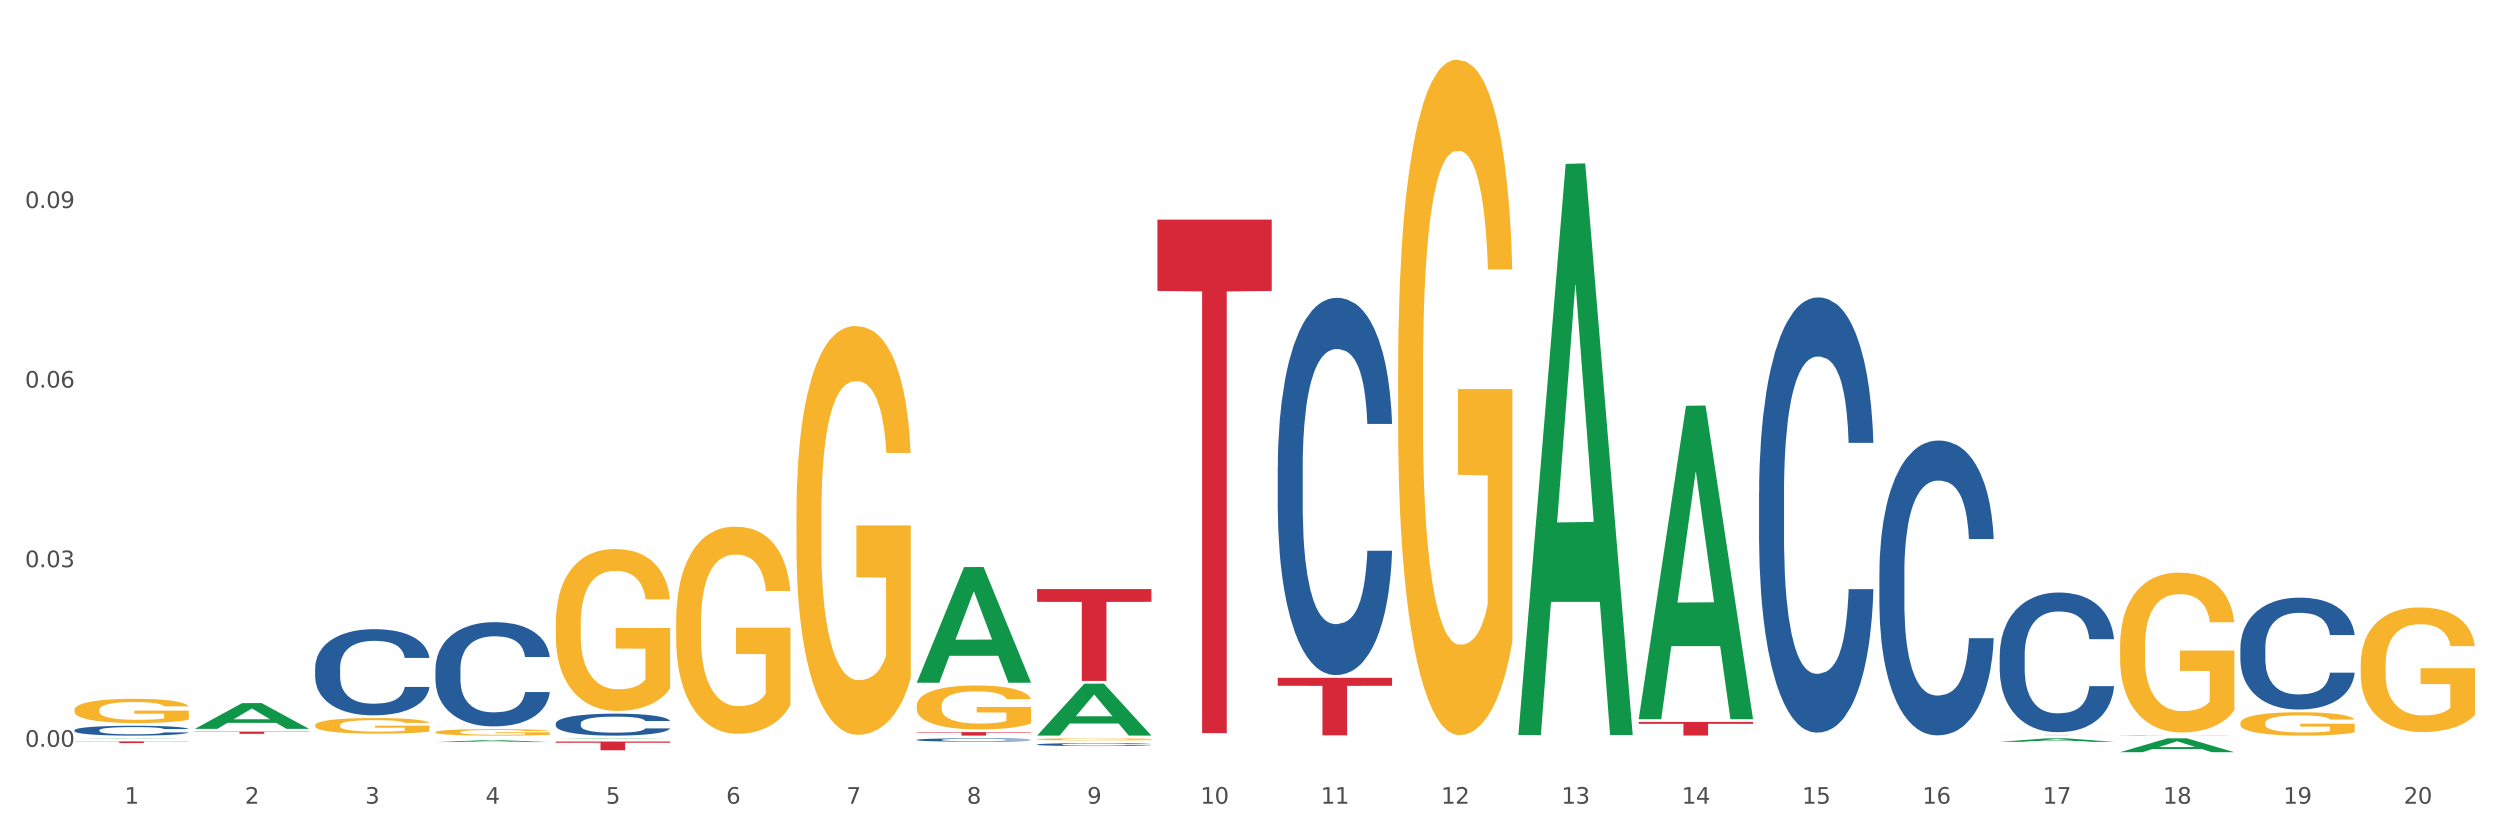 <?xml version="1.0" encoding="utf-8" standalone="no"?>
<!DOCTYPE svg PUBLIC "-//W3C//DTD SVG 1.1//EN"
  "http://www.w3.org/Graphics/SVG/1.1/DTD/svg11.dtd">
<svg xmlns:xlink="http://www.w3.org/1999/xlink" width="1080pt" height="360pt" viewBox="0 0 1080 360" xmlns="http://www.w3.org/2000/svg" version="1.1">
 <rect x="0" y="0" width="1080" height="360" fill="#333333" stroke="none"/>
 <defs>
  <style type="text/css">*{stroke-linejoin: round; stroke-linecap: butt}</style>
 </defs>
 <g id="figure_1">
  <g id="patch_1">
   <path d="M 0 360 
L 1080 360 
L 1080 0 
L 0 0 
z
" style="fill: #ffffff; stroke: #ffffff; stroke-linejoin: miter"/>
  </g>
  <g id="axes_1">
   <g id="matplotlib.axis_1">
    <g id="xtick_1">
     <g id="text_1">
      <!-- 1 -->
      <g style="fill: #4d4d4d" transform="translate(53.812 347.204) scale(0.096 -0.096)">
       <defs>
        <path id="DejaVuSans-31" d="M 794 531 
L 1825 531 
L 1825 4091 
L 703 3866 
L 703 4441 
L 1819 4666 
L 2450 4666 
L 2450 531 
L 3481 531 
L 3481 0 
L 794 0 
L 794 531 
z
" transform="scale(0.016)"/>
       </defs>
       <use xlink:href="#DejaVuSans-31"/>
      </g>
     </g>
    </g>
    <g id="xtick_2">
     <g id="text_2">
      <!-- 2 -->
      <g style="fill: #4d4d4d" transform="translate(105.793 347.204) scale(0.096 -0.096)">
       <defs>
        <path id="DejaVuSans-32" d="M 1228 531 
L 3431 531 
L 3431 0 
L 469 0 
L 469 531 
Q 828 903 1448 1529 
Q 2069 2156 2228 2338 
Q 2531 2678 2651 2914 
Q 2772 3150 2772 3378 
Q 2772 3750 2511 3984 
Q 2250 4219 1831 4219 
Q 1534 4219 1204 4116 
Q 875 4013 500 3803 
L 500 4441 
Q 881 4594 1212 4672 
Q 1544 4750 1819 4750 
Q 2544 4750 2975 4387 
Q 3406 4025 3406 3419 
Q 3406 3131 3298 2873 
Q 3191 2616 2906 2266 
Q 2828 2175 2409 1742 
Q 1991 1309 1228 531 
z
" transform="scale(0.016)"/>
       </defs>
       <use xlink:href="#DejaVuSans-32"/>
      </g>
     </g>
    </g>
    <g id="xtick_3">
     <g id="text_3">
      <!-- 3 -->
      <g style="fill: #4d4d4d" transform="translate(157.774 347.204) scale(0.096 -0.096)">
       <defs>
        <path id="DejaVuSans-33" d="M 2597 2516 
Q 3050 2419 3304 2112 
Q 3559 1806 3559 1356 
Q 3559 666 3084 287 
Q 2609 -91 1734 -91 
Q 1441 -91 1130 -33 
Q 819 25 488 141 
L 488 750 
Q 750 597 1062 519 
Q 1375 441 1716 441 
Q 2309 441 2620 675 
Q 2931 909 2931 1356 
Q 2931 1769 2642 2001 
Q 2353 2234 1838 2234 
L 1294 2234 
L 1294 2753 
L 1863 2753 
Q 2328 2753 2575 2939 
Q 2822 3125 2822 3475 
Q 2822 3834 2567 4026 
Q 2313 4219 1838 4219 
Q 1578 4219 1281 4162 
Q 984 4106 628 3988 
L 628 4550 
Q 988 4650 1302 4700 
Q 1616 4750 1894 4750 
Q 2613 4750 3031 4423 
Q 3450 4097 3450 3541 
Q 3450 3153 3228 2886 
Q 3006 2619 2597 2516 
z
" transform="scale(0.016)"/>
       </defs>
       <use xlink:href="#DejaVuSans-33"/>
      </g>
     </g>
    </g>
    <g id="xtick_4">
     <g id="text_4">
      <!-- 4 -->
      <g style="fill: #4d4d4d" transform="translate(209.756 347.204) scale(0.096 -0.096)">
       <defs>
        <path id="DejaVuSans-34" d="M 2419 4116 
L 825 1625 
L 2419 1625 
L 2419 4116 
z
M 2253 4666 
L 3047 4666 
L 3047 1625 
L 3713 1625 
L 3713 1100 
L 3047 1100 
L 3047 0 
L 2419 0 
L 2419 1100 
L 313 1100 
L 313 1709 
L 2253 4666 
z
" transform="scale(0.016)"/>
       </defs>
       <use xlink:href="#DejaVuSans-34"/>
      </g>
     </g>
    </g>
    <g id="xtick_5">
     <g id="text_5">
      <!-- 5 -->
      <g style="fill: #4d4d4d" transform="translate(261.737 347.204) scale(0.096 -0.096)">
       <defs>
        <path id="DejaVuSans-35" d="M 691 4666 
L 3169 4666 
L 3169 4134 
L 1269 4134 
L 1269 2991 
Q 1406 3038 1543 3061 
Q 1681 3084 1819 3084 
Q 2600 3084 3056 2656 
Q 3513 2228 3513 1497 
Q 3513 744 3044 326 
Q 2575 -91 1722 -91 
Q 1428 -91 1123 -41 
Q 819 9 494 109 
L 494 744 
Q 775 591 1075 516 
Q 1375 441 1709 441 
Q 2250 441 2565 725 
Q 2881 1009 2881 1497 
Q 2881 1984 2565 2268 
Q 2250 2553 1709 2553 
Q 1456 2553 1204 2497 
Q 953 2441 691 2322 
L 691 4666 
z
" transform="scale(0.016)"/>
       </defs>
       <use xlink:href="#DejaVuSans-35"/>
      </g>
     </g>
    </g>
    <g id="xtick_6">
     <g id="text_6">
      <!-- 6 -->
      <g style="fill: #4d4d4d" transform="translate(313.718 347.204) scale(0.096 -0.096)">
       <defs>
        <path id="DejaVuSans-36" d="M 2113 2584 
Q 1688 2584 1439 2293 
Q 1191 2003 1191 1497 
Q 1191 994 1439 701 
Q 1688 409 2113 409 
Q 2538 409 2786 701 
Q 3034 994 3034 1497 
Q 3034 2003 2786 2293 
Q 2538 2584 2113 2584 
z
M 3366 4563 
L 3366 3988 
Q 3128 4100 2886 4159 
Q 2644 4219 2406 4219 
Q 1781 4219 1451 3797 
Q 1122 3375 1075 2522 
Q 1259 2794 1537 2939 
Q 1816 3084 2150 3084 
Q 2853 3084 3261 2657 
Q 3669 2231 3669 1497 
Q 3669 778 3244 343 
Q 2819 -91 2113 -91 
Q 1303 -91 875 529 
Q 447 1150 447 2328 
Q 447 3434 972 4092 
Q 1497 4750 2381 4750 
Q 2619 4750 2861 4703 
Q 3103 4656 3366 4563 
z
" transform="scale(0.016)"/>
       </defs>
       <use xlink:href="#DejaVuSans-36"/>
      </g>
     </g>
    </g>
    <g id="xtick_7">
     <g id="text_7">
      <!-- 7 -->
      <g style="fill: #4d4d4d" transform="translate(365.699 347.204) scale(0.096 -0.096)">
       <defs>
        <path id="DejaVuSans-37" d="M 525 4666 
L 3525 4666 
L 3525 4397 
L 1831 0 
L 1172 0 
L 2766 4134 
L 525 4134 
L 525 4666 
z
" transform="scale(0.016)"/>
       </defs>
       <use xlink:href="#DejaVuSans-37"/>
      </g>
     </g>
    </g>
    <g id="xtick_8">
     <g id="text_8">
      <!-- 8 -->
      <g style="fill: #4d4d4d" transform="translate(417.68 347.204) scale(0.096 -0.096)">
       <defs>
        <path id="DejaVuSans-38" d="M 2034 2216 
Q 1584 2216 1326 1975 
Q 1069 1734 1069 1313 
Q 1069 891 1326 650 
Q 1584 409 2034 409 
Q 2484 409 2743 651 
Q 3003 894 3003 1313 
Q 3003 1734 2745 1975 
Q 2488 2216 2034 2216 
z
M 1403 2484 
Q 997 2584 770 2862 
Q 544 3141 544 3541 
Q 544 4100 942 4425 
Q 1341 4750 2034 4750 
Q 2731 4750 3128 4425 
Q 3525 4100 3525 3541 
Q 3525 3141 3298 2862 
Q 3072 2584 2669 2484 
Q 3125 2378 3379 2068 
Q 3634 1759 3634 1313 
Q 3634 634 3220 271 
Q 2806 -91 2034 -91 
Q 1263 -91 848 271 
Q 434 634 434 1313 
Q 434 1759 690 2068 
Q 947 2378 1403 2484 
z
M 1172 3481 
Q 1172 3119 1398 2916 
Q 1625 2713 2034 2713 
Q 2441 2713 2670 2916 
Q 2900 3119 2900 3481 
Q 2900 3844 2670 4047 
Q 2441 4250 2034 4250 
Q 1625 4250 1398 4047 
Q 1172 3844 1172 3481 
z
" transform="scale(0.016)"/>
       </defs>
       <use xlink:href="#DejaVuSans-38"/>
      </g>
     </g>
    </g>
    <g id="xtick_9">
     <g id="text_9">
      <!-- 9 -->
      <g style="fill: #4d4d4d" transform="translate(469.662 347.204) scale(0.096 -0.096)">
       <defs>
        <path id="DejaVuSans-39" d="M 703 97 
L 703 672 
Q 941 559 1184 500 
Q 1428 441 1663 441 
Q 2288 441 2617 861 
Q 2947 1281 2994 2138 
Q 2813 1869 2534 1725 
Q 2256 1581 1919 1581 
Q 1219 1581 811 2004 
Q 403 2428 403 3163 
Q 403 3881 828 4315 
Q 1253 4750 1959 4750 
Q 2769 4750 3195 4129 
Q 3622 3509 3622 2328 
Q 3622 1225 3098 567 
Q 2575 -91 1691 -91 
Q 1453 -91 1209 -44 
Q 966 3 703 97 
z
M 1959 2075 
Q 2384 2075 2632 2365 
Q 2881 2656 2881 3163 
Q 2881 3666 2632 3958 
Q 2384 4250 1959 4250 
Q 1534 4250 1286 3958 
Q 1038 3666 1038 3163 
Q 1038 2656 1286 2365 
Q 1534 2075 1959 2075 
z
" transform="scale(0.016)"/>
       </defs>
       <use xlink:href="#DejaVuSans-39"/>
      </g>
     </g>
    </g>
    <g id="xtick_10">
     <g id="text_10">
      <!-- 10 -->
      <g style="fill: #4d4d4d" transform="translate(518.589 347.204) scale(0.096 -0.096)">
       <defs>
        <path id="DejaVuSans-30" d="M 2034 4250 
Q 1547 4250 1301 3770 
Q 1056 3291 1056 2328 
Q 1056 1369 1301 889 
Q 1547 409 2034 409 
Q 2525 409 2770 889 
Q 3016 1369 3016 2328 
Q 3016 3291 2770 3770 
Q 2525 4250 2034 4250 
z
M 2034 4750 
Q 2819 4750 3233 4129 
Q 3647 3509 3647 2328 
Q 3647 1150 3233 529 
Q 2819 -91 2034 -91 
Q 1250 -91 836 529 
Q 422 1150 422 2328 
Q 422 3509 836 4129 
Q 1250 4750 2034 4750 
z
" transform="scale(0.016)"/>
       </defs>
       <use xlink:href="#DejaVuSans-31"/>
       <use xlink:href="#DejaVuSans-30" transform="translate(63.623 0)"/>
      </g>
     </g>
    </g>
    <g id="xtick_11">
     <g id="text_11">
      <!-- 11 -->
      <g style="fill: #4d4d4d" transform="translate(570.57 347.204) scale(0.096 -0.096)">
       <use xlink:href="#DejaVuSans-31"/>
       <use xlink:href="#DejaVuSans-31" transform="translate(63.623 0)"/>
      </g>
     </g>
    </g>
    <g id="xtick_12">
     <g id="text_12">
      <!-- 12 -->
      <g style="fill: #4d4d4d" transform="translate(622.551 347.204) scale(0.096 -0.096)">
       <use xlink:href="#DejaVuSans-31"/>
       <use xlink:href="#DejaVuSans-32" transform="translate(63.623 0)"/>
      </g>
     </g>
    </g>
    <g id="xtick_13">
     <g id="text_13">
      <!-- 13 -->
      <g style="fill: #4d4d4d" transform="translate(674.533 347.204) scale(0.096 -0.096)">
       <use xlink:href="#DejaVuSans-31"/>
       <use xlink:href="#DejaVuSans-33" transform="translate(63.623 0)"/>
      </g>
     </g>
    </g>
    <g id="xtick_14">
     <g id="text_14">
      <!-- 14 -->
      <g style="fill: #4d4d4d" transform="translate(726.514 347.204) scale(0.096 -0.096)">
       <use xlink:href="#DejaVuSans-31"/>
       <use xlink:href="#DejaVuSans-34" transform="translate(63.623 0)"/>
      </g>
     </g>
    </g>
    <g id="xtick_15">
     <g id="text_15">
      <!-- 15 -->
      <g style="fill: #4d4d4d" transform="translate(778.495 347.204) scale(0.096 -0.096)">
       <use xlink:href="#DejaVuSans-31"/>
       <use xlink:href="#DejaVuSans-35" transform="translate(63.623 0)"/>
      </g>
     </g>
    </g>
    <g id="xtick_16">
     <g id="text_16">
      <!-- 16 -->
      <g style="fill: #4d4d4d" transform="translate(830.476 347.204) scale(0.096 -0.096)">
       <use xlink:href="#DejaVuSans-31"/>
       <use xlink:href="#DejaVuSans-36" transform="translate(63.623 0)"/>
      </g>
     </g>
    </g>
    <g id="xtick_17">
     <g id="text_17">
      <!-- 17 -->
      <g style="fill: #4d4d4d" transform="translate(882.457 347.204) scale(0.096 -0.096)">
       <use xlink:href="#DejaVuSans-31"/>
       <use xlink:href="#DejaVuSans-37" transform="translate(63.623 0)"/>
      </g>
     </g>
    </g>
    <g id="xtick_18">
     <g id="text_18">
      <!-- 18 -->
      <g style="fill: #4d4d4d" transform="translate(934.439 347.204) scale(0.096 -0.096)">
       <use xlink:href="#DejaVuSans-31"/>
       <use xlink:href="#DejaVuSans-38" transform="translate(63.623 0)"/>
      </g>
     </g>
    </g>
    <g id="xtick_19">
     <g id="text_19">
      <!-- 19 -->
      <g style="fill: #4d4d4d" transform="translate(986.42 347.204) scale(0.096 -0.096)">
       <use xlink:href="#DejaVuSans-31"/>
       <use xlink:href="#DejaVuSans-39" transform="translate(63.623 0)"/>
      </g>
     </g>
    </g>
    <g id="xtick_20">
     <g id="text_20">
      <!-- 20 -->
      <g style="fill: #4d4d4d" transform="translate(1038.401 347.204) scale(0.096 -0.096)">
       <use xlink:href="#DejaVuSans-32"/>
       <use xlink:href="#DejaVuSans-30" transform="translate(63.623 0)"/>
      </g>
     </g>
    </g>
    <g id="xtick_21"/>
    <g id="xtick_22"/>
    <g id="xtick_23"/>
    <g id="xtick_24"/>
    <g id="xtick_25"/>
    <g id="xtick_26"/>
    <g id="xtick_27"/>
    <g id="xtick_28"/>
    <g id="xtick_29"/>
    <g id="xtick_30"/>
    <g id="xtick_31"/>
    <g id="xtick_32"/>
    <g id="xtick_33"/>
    <g id="xtick_34"/>
    <g id="xtick_35"/>
    <g id="xtick_36"/>
    <g id="xtick_37"/>
    <g id="xtick_38"/>
    <g id="xtick_39"/>
   </g>
   <g id="matplotlib.axis_2">
    <g id="ytick_1">
     <g id="text_21">
      <!-- 0.00 -->
      <g style="fill: #4d4d4d" transform="translate(10.8 322.607) scale(0.096 -0.096)">
       <defs>
        <path id="DejaVuSans-2e" d="M 684 794 
L 1344 794 
L 1344 0 
L 684 0 
L 684 794 
z
" transform="scale(0.016)"/>
       </defs>
       <use xlink:href="#DejaVuSans-30"/>
       <use xlink:href="#DejaVuSans-2e" transform="translate(63.623 0)"/>
       <use xlink:href="#DejaVuSans-30" transform="translate(95.41 0)"/>
       <use xlink:href="#DejaVuSans-30" transform="translate(159.033 0)"/>
      </g>
     </g>
    </g>
    <g id="ytick_2">
     <g id="text_22">
      <!-- 0.03 -->
      <g style="fill: #4d4d4d" transform="translate(10.8 245.029) scale(0.096 -0.096)">
       <use xlink:href="#DejaVuSans-30"/>
       <use xlink:href="#DejaVuSans-2e" transform="translate(63.623 0)"/>
       <use xlink:href="#DejaVuSans-30" transform="translate(95.41 0)"/>
       <use xlink:href="#DejaVuSans-33" transform="translate(159.033 0)"/>
      </g>
     </g>
    </g>
    <g id="ytick_3">
     <g id="text_23">
      <!-- 0.06 -->
      <g style="fill: #4d4d4d" transform="translate(10.8 167.451) scale(0.096 -0.096)">
       <use xlink:href="#DejaVuSans-30"/>
       <use xlink:href="#DejaVuSans-2e" transform="translate(63.623 0)"/>
       <use xlink:href="#DejaVuSans-30" transform="translate(95.41 0)"/>
       <use xlink:href="#DejaVuSans-36" transform="translate(159.033 0)"/>
      </g>
     </g>
    </g>
    <g id="ytick_4">
     <g id="text_24">
      <!-- 0.09 -->
      <g style="fill: #4d4d4d" transform="translate(10.8 89.873) scale(0.096 -0.096)">
       <use xlink:href="#DejaVuSans-30"/>
       <use xlink:href="#DejaVuSans-2e" transform="translate(63.623 0)"/>
       <use xlink:href="#DejaVuSans-30" transform="translate(95.41 0)"/>
       <use xlink:href="#DejaVuSans-39" transform="translate(159.033 0)"/>
      </g>
     </g>
    </g>
    <g id="ytick_5"/>
    <g id="ytick_6"/>
    <g id="ytick_7"/>
    <g id="ytick_8"/>
   </g>
   <g id="PolyCollection_1">
    <path d="M 32.175 319.112 
L 32.226 319.112 
L 52.59 318.96 
L 61.041 318.96 
L 81.557 319.112 
L 71.783 319.112 
L 67.353 319.077 
L 46.328 319.077 
L 46.175 319.077 
L 41.899 319.112 
L 32.175 319.112 
L 32.175 319.112 
L 48.975 319.055 
L 64.706 319.055 
L 56.917 318.992 
L 56.815 318.992 
L 56.713 318.992 
L 48.924 319.055 
L 48.975 319.055 
L 32.175 319.112 
z
" clip-path="url(#p7b9329cdbd)" style="fill: #109648"/>
    <path d="M 551.987 292.809 
L 601.369 292.809 
L 601.369 296.264 
L 581.944 296.288 
L 581.944 317.671 
L 571.295 317.671 
L 571.295 296.288 
L 551.987 296.264 
L 551.987 292.833 
L 551.987 292.809 
z
" clip-path="url(#p7b9329cdbd)" style="fill: #d62839"/>
    <path d="M 500.006 94.854 
L 549.388 94.854 
L 549.388 125.686 
L 529.963 125.894 
L 529.963 316.717 
L 519.314 316.717 
L 519.314 125.894 
L 500.006 125.686 
L 500.006 95.063 
L 500.006 94.854 
z
" clip-path="url(#p7b9329cdbd)" style="fill: #d62839"/>
    <path d="M 448.025 254.473 
L 497.407 254.473 
L 497.407 259.987 
L 477.982 260.024 
L 477.982 294.152 
L 467.333 294.152 
L 467.333 260.024 
L 448.025 259.987 
L 448.025 254.51 
L 448.025 254.473 
z
" clip-path="url(#p7b9329cdbd)" style="fill: #d62839"/>
    <path d="M 396.043 316.29 
L 445.426 316.29 
L 445.426 316.498 
L 426 316.499 
L 426 317.787 
L 415.352 317.787 
L 415.352 316.499 
L 396.043 316.498 
L 396.043 316.291 
L 396.043 316.29 
z
" clip-path="url(#p7b9329cdbd)" style="fill: #d62839"/>
    <path d="M 240.1 320.345 
L 289.482 320.345 
L 289.482 320.868 
L 270.057 320.871 
L 270.057 324.108 
L 259.408 324.108 
L 259.408 320.871 
L 240.1 320.868 
L 240.1 320.348 
L 240.1 320.345 
z
" clip-path="url(#p7b9329cdbd)" style="fill: #d62839"/>
    <path d="M 84.156 316.057 
L 133.538 316.057 
L 133.538 316.19 
L 114.113 316.191 
L 114.113 317.02 
L 103.464 317.02 
L 103.464 316.191 
L 84.156 316.19 
L 84.156 316.058 
L 84.156 316.057 
z
" clip-path="url(#p7b9329cdbd)" style="fill: #d62839"/>
    <path d="M 32.175 320.285 
L 81.557 320.285 
L 81.557 320.383 
L 62.132 320.384 
L 62.132 320.994 
L 51.483 320.994 
L 51.483 320.384 
L 32.175 320.383 
L 32.175 320.285 
L 32.175 320.285 
z
" clip-path="url(#p7b9329cdbd)" style="fill: #d62839"/>
    <path d="M 32.175 315.443 
L 32.233 315.439 
L 32.233 315.33 
L 32.408 315.183 
L 33.051 314.911 
L 33.868 314.705 
L 35.269 314.464 
L 36.028 314.363 
L 37.02 314.25 
L 39.063 314.067 
L 41.398 313.912 
L 43.032 313.826 
L 44.258 313.772 
L 47.001 313.675 
L 48.577 313.632 
L 50.212 313.597 
L 51.613 313.573 
L 53.948 313.546 
L 55.815 313.535 
L 57.975 313.531 
L 59.785 313.535 
L 62.178 313.55 
L 65.68 313.597 
L 67.023 313.624 
L 68.832 313.671 
L 70.7 313.733 
L 72.218 313.795 
L 73.969 313.884 
L 75.778 314.001 
L 77.53 314.149 
L 78.755 314.285 
L 79.748 314.429 
L 80.623 314.604 
L 81.265 314.794 
L 81.557 314.953 
L 70.875 314.953 
L 70.583 314.81 
L 70 314.654 
L 69.416 314.549 
L 68.774 314.464 
L 67.782 314.366 
L 66.906 314.304 
L 65.447 314.23 
L 64.104 314.184 
L 62.995 314.157 
L 61.653 314.133 
L 58.792 314.11 
L 56.749 314.11 
L 55.465 314.118 
L 53.889 314.137 
L 52.547 314.164 
L 50.971 314.211 
L 49.745 314.261 
L 48.519 314.328 
L 47.819 314.374 
L 46.768 314.46 
L 46.067 314.53 
L 45.133 314.65 
L 44.608 314.736 
L 43.674 314.957 
L 43.266 315.12 
L 43.09 315.233 
L 42.974 315.358 
L 42.974 315.964 
L 43.324 316.236 
L 43.616 316.353 
L 44.083 316.485 
L 44.958 316.656 
L 46.242 316.823 
L 47.585 316.943 
L 48.694 317.017 
L 49.745 317.072 
L 50.795 317.114 
L 52.08 317.153 
L 53.13 317.177 
L 54.706 317.2 
L 56.574 317.212 
L 58.033 317.212 
L 61.01 317.192 
L 62.353 317.173 
L 63.637 317.145 
L 65.038 317.103 
L 66.147 317.056 
L 66.789 317.021 
L 67.84 316.947 
L 68.657 316.87 
L 69.358 316.78 
L 69.825 316.702 
L 70.35 316.586 
L 70.758 316.454 
L 70.875 316.384 
L 81.557 316.384 
L 81.324 316.524 
L 80.915 316.66 
L 80.098 316.842 
L 79.456 316.947 
L 78.463 317.076 
L 77.413 317.184 
L 75.953 317.305 
L 74.611 317.394 
L 73.21 317.472 
L 71.692 317.542 
L 68.949 317.639 
L 67.957 317.666 
L 65.855 317.713 
L 64.221 317.74 
L 61.828 317.767 
L 59.376 317.783 
L 56.808 317.787 
L 54.531 317.779 
L 52.021 317.756 
L 50.445 317.732 
L 48.694 317.697 
L 46.651 317.643 
L 44.725 317.577 
L 42.915 317.499 
L 41.223 317.41 
L 39.647 317.309 
L 37.604 317.142 
L 36.086 316.978 
L 34.977 316.827 
L 34.218 316.699 
L 33.459 316.535 
L 33.051 316.423 
L 32.408 316.15 
L 32.175 315.898 
L 32.175 315.443 
z
" clip-path="url(#p7b9329cdbd)" style="fill: #255c99"/>
    <path d="M 136.137 288.523 
L 136.196 288.489 
L 136.196 287.537 
L 136.371 286.245 
L 137.013 283.866 
L 137.83 282.065 
L 139.231 279.957 
L 139.99 279.073 
L 140.982 278.088 
L 143.025 276.49 
L 145.36 275.131 
L 146.994 274.383 
L 148.22 273.907 
L 150.964 273.057 
L 152.54 272.683 
L 154.174 272.378 
L 155.575 272.174 
L 157.91 271.936 
L 159.778 271.834 
L 161.938 271.8 
L 163.747 271.834 
L 166.14 271.97 
L 169.643 272.378 
L 170.985 272.615 
L 172.795 273.023 
L 174.662 273.567 
L 176.18 274.111 
L 177.931 274.893 
L 179.741 275.912 
L 181.492 277.204 
L 182.718 278.394 
L 183.71 279.651 
L 184.586 281.181 
L 185.228 282.846 
L 185.52 284.24 
L 174.838 284.24 
L 174.546 282.982 
L 173.962 281.623 
L 173.378 280.705 
L 172.736 279.957 
L 171.744 279.107 
L 170.868 278.564 
L 169.409 277.918 
L 168.067 277.51 
L 166.957 277.272 
L 165.615 277.068 
L 162.755 276.864 
L 160.712 276.864 
L 159.428 276.932 
L 157.852 277.102 
L 156.509 277.34 
L 154.933 277.748 
L 153.707 278.19 
L 152.481 278.768 
L 151.781 279.175 
L 150.73 279.923 
L 150.03 280.535 
L 149.096 281.589 
L 148.57 282.336 
L 147.637 284.274 
L 147.228 285.701 
L 147.053 286.687 
L 146.936 287.775 
L 146.936 293.077 
L 147.286 295.456 
L 147.578 296.476 
L 148.045 297.632 
L 148.921 299.127 
L 150.205 300.589 
L 151.547 301.642 
L 152.656 302.288 
L 153.707 302.764 
L 154.758 303.138 
L 156.042 303.478 
L 157.093 303.682 
L 158.669 303.886 
L 160.537 303.988 
L 161.996 303.988 
L 164.973 303.818 
L 166.315 303.648 
L 167.6 303.41 
L 169 303.036 
L 170.11 302.628 
L 170.752 302.322 
L 171.802 301.676 
L 172.619 300.997 
L 173.32 300.215 
L 173.787 299.535 
L 174.312 298.515 
L 174.721 297.36 
L 174.838 296.748 
L 185.52 296.748 
L 185.286 297.972 
L 184.877 299.161 
L 184.06 300.759 
L 183.418 301.676 
L 182.426 302.798 
L 181.375 303.75 
L 179.916 304.803 
L 178.573 305.585 
L 177.172 306.265 
L 175.655 306.877 
L 172.911 307.727 
L 171.919 307.964 
L 169.818 308.372 
L 168.183 308.61 
L 165.79 308.848 
L 163.338 308.984 
L 160.77 309.018 
L 158.494 308.95 
L 155.984 308.746 
L 154.408 308.542 
L 152.656 308.236 
L 150.613 307.761 
L 148.687 307.183 
L 146.878 306.503 
L 145.185 305.721 
L 143.609 304.837 
L 141.566 303.376 
L 140.048 301.948 
L 138.939 300.623 
L 138.18 299.501 
L 137.422 298.074 
L 137.013 297.088 
L 136.371 294.709 
L 136.137 292.499 
L 136.137 288.523 
z
" clip-path="url(#p7b9329cdbd)" style="fill: #255c99"/>
    <path d="M 188.119 289.007 
L 188.177 288.966 
L 188.177 287.815 
L 188.352 286.252 
L 188.994 283.374 
L 189.811 281.194 
L 191.212 278.645 
L 191.971 277.576 
L 192.963 276.383 
L 195.006 274.451 
L 197.341 272.806 
L 198.976 271.901 
L 200.201 271.325 
L 202.945 270.297 
L 204.521 269.845 
L 206.155 269.475 
L 207.556 269.228 
L 209.891 268.94 
L 211.759 268.817 
L 213.919 268.776 
L 215.728 268.817 
L 218.121 268.981 
L 221.624 269.475 
L 222.966 269.763 
L 224.776 270.256 
L 226.644 270.914 
L 228.161 271.572 
L 229.912 272.518 
L 231.722 273.752 
L 233.473 275.314 
L 234.699 276.753 
L 235.691 278.275 
L 236.567 280.125 
L 237.209 282.14 
L 237.501 283.826 
L 226.819 283.826 
L 226.527 282.305 
L 225.943 280.66 
L 225.36 279.55 
L 224.717 278.645 
L 223.725 277.617 
L 222.85 276.959 
L 221.39 276.178 
L 220.048 275.684 
L 218.939 275.396 
L 217.596 275.15 
L 214.736 274.903 
L 212.693 274.903 
L 211.409 274.985 
L 209.833 275.191 
L 208.49 275.479 
L 206.914 275.972 
L 205.688 276.507 
L 204.463 277.206 
L 203.762 277.699 
L 202.711 278.604 
L 202.011 279.344 
L 201.077 280.619 
L 200.552 281.523 
L 199.618 283.867 
L 199.209 285.594 
L 199.034 286.787 
L 198.917 288.103 
L 198.917 294.517 
L 199.268 297.396 
L 199.559 298.63 
L 200.026 300.028 
L 200.902 301.837 
L 202.186 303.605 
L 203.529 304.88 
L 204.638 305.661 
L 205.688 306.237 
L 206.739 306.689 
L 208.023 307.1 
L 209.074 307.347 
L 210.65 307.594 
L 212.518 307.717 
L 213.977 307.717 
L 216.954 307.512 
L 218.297 307.306 
L 219.581 307.018 
L 220.982 306.566 
L 222.091 306.072 
L 222.733 305.702 
L 223.783 304.921 
L 224.601 304.099 
L 225.301 303.153 
L 225.768 302.33 
L 226.293 301.097 
L 226.702 299.699 
L 226.819 298.959 
L 237.501 298.959 
L 237.267 300.439 
L 236.859 301.878 
L 236.041 303.811 
L 235.399 304.921 
L 234.407 306.278 
L 233.356 307.429 
L 231.897 308.704 
L 230.555 309.65 
L 229.154 310.472 
L 227.636 311.212 
L 224.893 312.241 
L 223.9 312.528 
L 221.799 313.022 
L 220.164 313.31 
L 217.771 313.597 
L 215.32 313.762 
L 212.751 313.803 
L 210.475 313.721 
L 207.965 313.474 
L 206.389 313.227 
L 204.638 312.857 
L 202.595 312.282 
L 200.668 311.583 
L 198.859 310.76 
L 197.166 309.814 
L 195.59 308.745 
L 193.547 306.977 
L 192.029 305.25 
L 190.92 303.646 
L 190.162 302.289 
L 189.403 300.562 
L 188.994 299.37 
L 188.352 296.491 
L 188.119 293.818 
L 188.119 289.007 
z
" clip-path="url(#p7b9329cdbd)" style="fill: #255c99"/>
    <path d="M 32.175 306.724 
L 32.233 306.714 
L 32.233 306.37 
L 32.35 306.074 
L 32.933 305.356 
L 33.807 304.763 
L 34.449 304.448 
L 35.09 304.189 
L 35.848 303.931 
L 36.781 303.663 
L 38.472 303.271 
L 39.521 303.07 
L 40.804 302.86 
L 43.136 302.554 
L 44.827 302.381 
L 46.576 302.238 
L 49.433 302.066 
L 51.298 301.989 
L 53.28 301.932 
L 55.671 301.894 
L 57.478 301.884 
L 61.443 301.913 
L 64.824 301.999 
L 66.457 302.066 
L 68.556 302.181 
L 69.663 302.257 
L 71.471 302.41 
L 73.337 302.611 
L 74.619 302.783 
L 76.543 303.108 
L 78.001 303.434 
L 79.342 303.835 
L 80.041 304.113 
L 80.566 304.371 
L 81.032 304.668 
L 81.499 305.136 
L 71.004 305.136 
L 70.596 304.801 
L 69.955 304.486 
L 69.022 304.18 
L 68.206 303.988 
L 66.807 303.749 
L 65.524 303.596 
L 64.183 303.481 
L 62.551 303.386 
L 61.268 303.338 
L 59.461 303.3 
L 55.904 303.309 
L 53.514 303.386 
L 51.881 303.481 
L 50.832 303.568 
L 49.899 303.663 
L 48.849 303.797 
L 47.625 303.998 
L 46.751 304.18 
L 45.876 304.409 
L 45.176 304.639 
L 44.535 304.907 
L 44.01 305.194 
L 43.602 305.49 
L 43.252 305.854 
L 42.961 306.456 
L 42.961 307.767 
L 43.078 308.063 
L 43.369 308.455 
L 43.719 308.752 
L 44.302 309.106 
L 44.827 309.345 
L 45.818 309.689 
L 46.926 309.976 
L 47.8 310.158 
L 48.675 310.311 
L 50.19 310.521 
L 51.881 310.694 
L 53.339 310.799 
L 55.321 310.894 
L 56.662 310.933 
L 57.828 310.952 
L 60.685 310.952 
L 62.725 310.923 
L 64.999 310.856 
L 66.748 310.77 
L 68.206 310.665 
L 69.838 310.493 
L 70.888 310.33 
L 70.888 308.331 
L 58.061 308.321 
L 58.061 306.992 
L 81.557 306.992 
L 81.557 310.894 
L 80.566 311.095 
L 79.458 311.277 
L 78.292 311.44 
L 76.543 311.641 
L 74.444 311.832 
L 72.579 311.966 
L 70.596 312.081 
L 68.264 312.186 
L 65.232 312.281 
L 63.367 312.32 
L 61.035 312.348 
L 58.294 312.358 
L 55.904 312.339 
L 53.572 312.291 
L 51.123 312.205 
L 48.733 312.081 
L 46.926 311.956 
L 45.118 311.803 
L 43.194 311.602 
L 41.678 311.411 
L 40.512 311.239 
L 39.23 311.019 
L 37.83 310.732 
L 36.781 310.474 
L 35.848 310.206 
L 34.857 309.861 
L 34.157 309.565 
L 33.458 309.192 
L 33.05 308.914 
L 32.583 308.484 
L 32.233 307.881 
L 32.175 306.724 
z
" clip-path="url(#p7b9329cdbd)" style="fill: #f7b32b"/>
    <path d="M 396.043 319.605 
L 396.102 319.603 
L 396.102 319.567 
L 396.277 319.517 
L 396.919 319.425 
L 397.736 319.356 
L 399.137 319.274 
L 399.896 319.24 
L 400.888 319.202 
L 402.931 319.141 
L 405.266 319.088 
L 406.9 319.059 
L 408.126 319.041 
L 410.87 319.008 
L 412.446 318.994 
L 414.08 318.982 
L 415.481 318.974 
L 417.816 318.965 
L 419.684 318.961 
L 421.844 318.96 
L 423.653 318.961 
L 426.046 318.966 
L 429.549 318.982 
L 430.891 318.991 
L 432.701 319.007 
L 434.568 319.028 
L 436.086 319.049 
L 437.837 319.079 
L 439.647 319.118 
L 441.398 319.168 
L 442.624 319.214 
L 443.616 319.262 
L 444.492 319.321 
L 445.134 319.386 
L 445.426 319.439 
L 434.744 319.439 
L 434.452 319.391 
L 433.868 319.339 
L 433.284 319.303 
L 432.642 319.274 
L 431.65 319.242 
L 430.774 319.221 
L 429.315 319.196 
L 427.973 319.18 
L 426.863 319.171 
L 425.521 319.163 
L 422.661 319.155 
L 420.618 319.155 
L 419.334 319.158 
L 417.758 319.164 
L 416.415 319.173 
L 414.839 319.189 
L 413.613 319.206 
L 412.387 319.228 
L 411.687 319.244 
L 410.636 319.273 
L 409.936 319.297 
L 409.002 319.337 
L 408.477 319.366 
L 407.543 319.441 
L 407.134 319.496 
L 406.959 319.534 
L 406.842 319.576 
L 406.842 319.78 
L 407.192 319.872 
L 407.484 319.912 
L 407.951 319.956 
L 408.827 320.014 
L 410.111 320.07 
L 411.453 320.111 
L 412.563 320.136 
L 413.613 320.154 
L 414.664 320.169 
L 415.948 320.182 
L 416.999 320.189 
L 418.575 320.197 
L 420.443 320.201 
L 421.902 320.201 
L 424.879 320.195 
L 426.221 320.188 
L 427.506 320.179 
L 428.906 320.165 
L 430.016 320.149 
L 430.658 320.137 
L 431.708 320.112 
L 432.526 320.086 
L 433.226 320.056 
L 433.693 320.03 
L 434.218 319.99 
L 434.627 319.946 
L 434.744 319.922 
L 445.426 319.922 
L 445.192 319.969 
L 444.783 320.015 
L 443.966 320.077 
L 443.324 320.112 
L 442.332 320.155 
L 441.281 320.192 
L 439.822 320.233 
L 438.479 320.263 
L 437.078 320.289 
L 435.561 320.313 
L 432.817 320.346 
L 431.825 320.355 
L 429.724 320.37 
L 428.089 320.38 
L 425.696 320.389 
L 423.244 320.394 
L 420.676 320.395 
L 418.4 320.393 
L 415.89 320.385 
L 414.314 320.377 
L 412.563 320.365 
L 410.52 320.347 
L 408.593 320.325 
L 406.784 320.298 
L 405.091 320.268 
L 403.515 320.234 
L 401.472 320.178 
L 399.954 320.123 
L 398.845 320.071 
L 398.086 320.028 
L 397.328 319.973 
L 396.919 319.935 
L 396.277 319.843 
L 396.043 319.758 
L 396.043 319.605 
z
" clip-path="url(#p7b9329cdbd)" style="fill: #255c99"/>
    <path d="M 448.025 321.601 
L 448.083 321.6 
L 448.083 321.568 
L 448.258 321.524 
L 448.9 321.444 
L 449.717 321.383 
L 451.118 321.311 
L 451.877 321.282 
L 452.869 321.248 
L 454.912 321.194 
L 457.247 321.148 
L 458.882 321.123 
L 460.107 321.107 
L 462.851 321.078 
L 464.427 321.066 
L 466.061 321.055 
L 467.462 321.048 
L 469.797 321.04 
L 471.665 321.037 
L 473.825 321.036 
L 475.634 321.037 
L 478.027 321.042 
L 481.53 321.055 
L 482.872 321.063 
L 484.682 321.077 
L 486.55 321.096 
L 488.067 321.114 
L 489.818 321.14 
L 491.628 321.175 
L 493.379 321.218 
L 494.605 321.259 
L 495.597 321.301 
L 496.473 321.353 
L 497.115 321.409 
L 497.407 321.456 
L 486.725 321.456 
L 486.433 321.414 
L 485.849 321.368 
L 485.266 321.337 
L 484.623 321.311 
L 483.631 321.283 
L 482.756 321.264 
L 481.296 321.243 
L 479.954 321.229 
L 478.845 321.221 
L 477.502 321.214 
L 474.642 321.207 
L 472.599 321.207 
L 471.315 321.209 
L 469.739 321.215 
L 468.396 321.223 
L 466.82 321.237 
L 465.594 321.252 
L 464.369 321.271 
L 463.668 321.285 
L 462.617 321.31 
L 461.917 321.331 
L 460.983 321.367 
L 460.458 321.392 
L 459.524 321.457 
L 459.115 321.506 
L 458.94 321.539 
L 458.823 321.576 
L 458.823 321.755 
L 459.174 321.835 
L 459.465 321.87 
L 459.932 321.909 
L 460.808 321.959 
L 462.092 322.009 
L 463.435 322.044 
L 464.544 322.066 
L 465.594 322.082 
L 466.645 322.095 
L 467.929 322.106 
L 468.98 322.113 
L 470.556 322.12 
L 472.424 322.124 
L 473.883 322.124 
L 476.86 322.118 
L 478.203 322.112 
L 479.487 322.104 
L 480.888 322.091 
L 481.997 322.078 
L 482.639 322.067 
L 483.69 322.045 
L 484.507 322.023 
L 485.207 321.996 
L 485.674 321.973 
L 486.199 321.939 
L 486.608 321.9 
L 486.725 321.879 
L 497.407 321.879 
L 497.173 321.92 
L 496.765 321.96 
L 495.947 322.014 
L 495.305 322.045 
L 494.313 322.083 
L 493.262 322.116 
L 491.803 322.151 
L 490.461 322.178 
L 489.06 322.201 
L 487.542 322.221 
L 484.799 322.25 
L 483.806 322.258 
L 481.705 322.272 
L 480.07 322.28 
L 477.677 322.288 
L 475.226 322.292 
L 472.657 322.294 
L 470.381 322.291 
L 467.871 322.284 
L 466.295 322.278 
L 464.544 322.267 
L 462.501 322.251 
L 460.574 322.232 
L 458.765 322.209 
L 457.072 322.182 
L 455.496 322.152 
L 453.453 322.103 
L 451.936 322.055 
L 450.826 322.01 
L 450.068 321.972 
L 449.309 321.924 
L 448.9 321.89 
L 448.258 321.81 
L 448.025 321.735 
L 448.025 321.601 
z
" clip-path="url(#p7b9329cdbd)" style="fill: #255c99"/>
    <path d="M 551.987 201.883 
L 552.045 201.734 
L 552.045 197.567 
L 552.221 191.911 
L 552.863 181.491 
L 553.68 173.603 
L 555.081 164.374 
L 555.84 160.504 
L 556.832 156.188 
L 558.875 149.192 
L 561.21 143.238 
L 562.844 139.964 
L 564.07 137.88 
L 566.813 134.159 
L 568.389 132.522 
L 570.024 131.182 
L 571.425 130.289 
L 573.76 129.247 
L 575.627 128.8 
L 577.787 128.652 
L 579.597 128.8 
L 581.99 129.396 
L 585.492 131.182 
L 586.835 132.224 
L 588.644 134.01 
L 590.512 136.391 
L 592.03 138.773 
L 593.781 142.196 
L 595.59 146.662 
L 597.342 152.318 
L 598.567 157.527 
L 599.56 163.035 
L 600.435 169.733 
L 601.077 177.026 
L 601.369 183.129 
L 590.687 183.129 
L 590.395 177.621 
L 589.812 171.668 
L 589.228 167.649 
L 588.586 164.374 
L 587.594 160.653 
L 586.718 158.272 
L 585.259 155.444 
L 583.916 153.657 
L 582.807 152.616 
L 581.465 151.722 
L 578.604 150.829 
L 576.561 150.829 
L 575.277 151.127 
L 573.701 151.871 
L 572.359 152.913 
L 570.783 154.699 
L 569.557 156.634 
L 568.331 159.165 
L 567.631 160.951 
L 566.58 164.225 
L 565.879 166.905 
L 564.945 171.519 
L 564.42 174.793 
L 563.486 183.278 
L 563.078 189.529 
L 562.902 193.845 
L 562.786 198.609 
L 562.786 221.828 
L 563.136 232.247 
L 563.428 236.713 
L 563.895 241.773 
L 564.77 248.323 
L 566.055 254.723 
L 567.397 259.337 
L 568.506 262.165 
L 569.557 264.249 
L 570.607 265.886 
L 571.892 267.375 
L 572.942 268.268 
L 574.518 269.161 
L 576.386 269.607 
L 577.846 269.607 
L 580.822 268.863 
L 582.165 268.119 
L 583.449 267.077 
L 584.85 265.44 
L 585.959 263.654 
L 586.601 262.314 
L 587.652 259.486 
L 588.469 256.509 
L 589.17 253.086 
L 589.637 250.109 
L 590.162 245.643 
L 590.57 240.583 
L 590.687 237.904 
L 601.369 237.904 
L 601.136 243.262 
L 600.727 248.471 
L 599.91 255.467 
L 599.268 259.486 
L 598.275 264.398 
L 597.225 268.565 
L 595.766 273.18 
L 594.423 276.603 
L 593.022 279.58 
L 591.504 282.259 
L 588.761 285.98 
L 587.769 287.022 
L 585.667 288.808 
L 584.033 289.85 
L 581.64 290.892 
L 579.188 291.488 
L 576.62 291.636 
L 574.343 291.339 
L 571.833 290.446 
L 570.257 289.553 
L 568.506 288.213 
L 566.463 286.129 
L 564.537 283.599 
L 562.727 280.622 
L 561.035 277.198 
L 559.459 273.329 
L 557.416 266.928 
L 555.898 260.677 
L 554.789 254.872 
L 554.03 249.96 
L 553.271 243.708 
L 552.863 239.392 
L 552.221 228.973 
L 551.987 219.298 
L 551.987 201.883 
z
" clip-path="url(#p7b9329cdbd)" style="fill: #255c99"/>
    <path d="M 707.931 311.865 
L 757.313 311.865 
L 757.313 312.683 
L 737.888 312.689 
L 737.888 317.754 
L 727.239 317.754 
L 727.239 312.689 
L 707.931 312.683 
L 707.931 311.87 
L 707.931 311.865 
z
" clip-path="url(#p7b9329cdbd)" style="fill: #d62839"/>
    <path d="M 759.912 212.956 
L 759.97 212.784 
L 759.97 207.976 
L 760.145 201.451 
L 760.787 189.431 
L 761.605 180.329 
L 763.006 169.683 
L 763.764 165.218 
L 764.757 160.238 
L 766.8 152.167 
L 769.135 145.299 
L 770.769 141.521 
L 771.995 139.117 
L 774.738 134.824 
L 776.314 132.935 
L 777.949 131.389 
L 779.349 130.359 
L 781.684 129.157 
L 783.552 128.642 
L 785.712 128.47 
L 787.521 128.642 
L 789.915 129.329 
L 793.417 131.389 
L 794.76 132.591 
L 796.569 134.652 
L 798.437 137.399 
L 799.955 140.147 
L 801.706 144.097 
L 803.515 149.248 
L 805.266 155.773 
L 806.492 161.784 
L 807.484 168.137 
L 808.36 175.865 
L 809.002 184.279 
L 809.294 191.319 
L 798.612 191.319 
L 798.32 184.966 
L 797.736 178.097 
L 797.153 173.461 
L 796.511 169.683 
L 795.518 165.39 
L 794.643 162.642 
L 793.183 159.38 
L 791.841 157.319 
L 790.732 156.117 
L 789.389 155.087 
L 786.529 154.056 
L 784.486 154.056 
L 783.202 154.4 
L 781.626 155.258 
L 780.283 156.46 
L 778.707 158.521 
L 777.482 160.753 
L 776.256 163.673 
L 775.555 165.733 
L 774.505 169.511 
L 773.804 172.602 
L 772.87 177.925 
L 772.345 181.703 
L 771.411 191.491 
L 771.002 198.703 
L 770.827 203.683 
L 770.711 209.178 
L 770.711 235.967 
L 771.061 247.987 
L 771.353 253.139 
L 771.82 258.977 
L 772.695 266.533 
L 773.979 273.917 
L 775.322 279.24 
L 776.431 282.503 
L 777.482 284.907 
L 778.532 286.796 
L 779.816 288.513 
L 780.867 289.543 
L 782.443 290.574 
L 784.311 291.089 
L 785.77 291.089 
L 788.747 290.23 
L 790.09 289.372 
L 791.374 288.169 
L 792.775 286.281 
L 793.884 284.22 
L 794.526 282.674 
L 795.577 279.412 
L 796.394 275.977 
L 797.094 272.028 
L 797.561 268.593 
L 798.087 263.442 
L 798.495 257.603 
L 798.612 254.512 
L 809.294 254.512 
L 809.061 260.694 
L 808.652 266.704 
L 807.835 274.775 
L 807.193 279.412 
L 806.2 285.079 
L 805.15 289.887 
L 803.69 295.21 
L 802.348 299.16 
L 800.947 302.594 
L 799.429 305.685 
L 796.686 309.978 
L 795.693 311.18 
L 793.592 313.241 
L 791.958 314.443 
L 789.564 315.645 
L 787.113 316.332 
L 784.545 316.503 
L 782.268 316.16 
L 779.758 315.129 
L 778.182 314.099 
L 776.431 312.554 
L 774.388 310.15 
L 772.462 307.23 
L 770.652 303.796 
L 768.959 299.846 
L 767.383 295.382 
L 765.34 287.998 
L 763.823 280.786 
L 762.714 274.088 
L 761.955 268.422 
L 761.196 261.209 
L 760.787 256.23 
L 760.145 244.209 
L 759.912 233.047 
L 759.912 212.956 
z
" clip-path="url(#p7b9329cdbd)" style="fill: #255c99"/>
    <path d="M 863.874 283.082 
L 863.933 283.026 
L 863.933 281.483 
L 864.108 279.389 
L 864.75 275.531 
L 865.567 272.61 
L 866.968 269.193 
L 867.727 267.76 
L 868.719 266.162 
L 870.762 263.571 
L 873.097 261.367 
L 874.731 260.154 
L 875.957 259.383 
L 878.701 258.005 
L 880.277 257.399 
L 881.911 256.903 
L 883.312 256.572 
L 885.647 256.186 
L 887.515 256.021 
L 889.674 255.966 
L 891.484 256.021 
L 893.877 256.241 
L 897.379 256.903 
L 898.722 257.288 
L 900.531 257.95 
L 902.399 258.832 
L 903.917 259.713 
L 905.668 260.981 
L 907.478 262.634 
L 909.229 264.729 
L 910.455 266.658 
L 911.447 268.697 
L 912.322 271.177 
L 912.965 273.878 
L 913.256 276.137 
L 902.574 276.137 
L 902.283 274.098 
L 901.699 271.893 
L 901.115 270.405 
L 900.473 269.193 
L 899.481 267.815 
L 898.605 266.933 
L 897.146 265.886 
L 895.803 265.225 
L 894.694 264.839 
L 893.352 264.508 
L 890.492 264.178 
L 888.449 264.178 
L 887.164 264.288 
L 885.588 264.563 
L 884.246 264.949 
L 882.67 265.611 
L 881.444 266.327 
L 880.218 267.264 
L 879.518 267.925 
L 878.467 269.138 
L 877.767 270.13 
L 876.833 271.838 
L 876.307 273.051 
L 875.373 276.192 
L 874.965 278.507 
L 874.79 280.105 
L 874.673 281.869 
L 874.673 290.467 
L 875.023 294.325 
L 875.315 295.978 
L 875.782 297.852 
L 876.658 300.277 
L 877.942 302.647 
L 879.284 304.355 
L 880.393 305.403 
L 881.444 306.174 
L 882.495 306.78 
L 883.779 307.332 
L 884.83 307.662 
L 886.406 307.993 
L 888.273 308.158 
L 889.733 308.158 
L 892.71 307.883 
L 894.052 307.607 
L 895.336 307.221 
L 896.737 306.615 
L 897.846 305.954 
L 898.488 305.458 
L 899.539 304.411 
L 900.356 303.308 
L 901.057 302.041 
L 901.524 300.938 
L 902.049 299.285 
L 902.458 297.411 
L 902.574 296.419 
L 913.256 296.419 
L 913.023 298.403 
L 912.614 300.332 
L 911.797 302.922 
L 911.155 304.411 
L 910.163 306.229 
L 909.112 307.772 
L 907.653 309.481 
L 906.31 310.749 
L 904.909 311.851 
L 903.392 312.843 
L 900.648 314.221 
L 899.656 314.607 
L 897.555 315.268 
L 895.92 315.654 
L 893.527 316.039 
L 891.075 316.26 
L 888.507 316.315 
L 886.23 316.205 
L 883.72 315.874 
L 882.144 315.543 
L 880.393 315.047 
L 878.35 314.276 
L 876.424 313.339 
L 874.615 312.237 
L 872.922 310.969 
L 871.346 309.536 
L 869.303 307.166 
L 867.785 304.851 
L 866.676 302.702 
L 865.917 300.883 
L 865.158 298.568 
L 864.75 296.97 
L 864.108 293.112 
L 863.874 289.53 
L 863.874 283.082 
z
" clip-path="url(#p7b9329cdbd)" style="fill: #255c99"/>
    <path d="M 915.855 317.66 
L 915.914 317.66 
L 915.914 317.656 
L 916.089 317.652 
L 916.731 317.643 
L 917.548 317.637 
L 918.949 317.629 
L 919.708 317.626 
L 920.7 317.623 
L 922.743 317.617 
L 925.078 317.612 
L 926.713 317.609 
L 927.938 317.608 
L 930.682 317.605 
L 932.258 317.603 
L 933.892 317.602 
L 935.293 317.602 
L 937.628 317.601 
L 939.496 317.6 
L 941.656 317.6 
L 943.465 317.6 
L 945.858 317.601 
L 949.361 317.602 
L 950.703 317.603 
L 952.513 317.605 
L 954.381 317.607 
L 955.898 317.608 
L 957.649 317.611 
L 959.459 317.615 
L 961.21 317.619 
L 962.436 317.624 
L 963.428 317.628 
L 964.304 317.634 
L 964.946 317.64 
L 965.238 317.645 
L 954.556 317.645 
L 954.264 317.64 
L 953.68 317.635 
L 953.096 317.632 
L 952.454 317.629 
L 951.462 317.626 
L 950.586 317.624 
L 949.127 317.622 
L 947.785 317.621 
L 946.676 317.62 
L 945.333 317.619 
L 942.473 317.618 
L 940.43 317.618 
L 939.146 317.619 
L 937.57 317.619 
L 936.227 317.62 
L 934.651 317.621 
L 933.425 317.623 
L 932.199 317.625 
L 931.499 317.627 
L 930.448 317.629 
L 929.748 317.631 
L 928.814 317.635 
L 928.289 317.638 
L 927.355 317.645 
L 926.946 317.65 
L 926.771 317.653 
L 926.654 317.657 
L 926.654 317.676 
L 927.004 317.684 
L 927.296 317.688 
L 927.763 317.692 
L 928.639 317.698 
L 929.923 317.703 
L 931.265 317.706 
L 932.375 317.709 
L 933.425 317.71 
L 934.476 317.712 
L 935.76 317.713 
L 936.811 317.714 
L 938.387 317.714 
L 940.255 317.715 
L 941.714 317.715 
L 944.691 317.714 
L 946.033 317.714 
L 947.318 317.713 
L 948.719 317.711 
L 949.828 317.71 
L 950.47 317.709 
L 951.52 317.707 
L 952.338 317.704 
L 953.038 317.701 
L 953.505 317.699 
L 954.03 317.695 
L 954.439 317.691 
L 954.556 317.689 
L 965.238 317.689 
L 965.004 317.693 
L 964.596 317.698 
L 963.778 317.703 
L 963.136 317.707 
L 962.144 317.711 
L 961.093 317.714 
L 959.634 317.718 
L 958.291 317.721 
L 956.89 317.723 
L 955.373 317.725 
L 952.629 317.728 
L 951.637 317.729 
L 949.536 317.73 
L 947.901 317.731 
L 945.508 317.732 
L 943.056 317.733 
L 940.488 317.733 
L 938.212 317.733 
L 935.702 317.732 
L 934.126 317.731 
L 932.375 317.73 
L 930.332 317.728 
L 928.405 317.726 
L 926.596 317.724 
L 924.903 317.721 
L 923.327 317.718 
L 921.284 317.713 
L 919.766 317.708 
L 918.657 317.703 
L 917.898 317.699 
L 917.14 317.694 
L 916.731 317.69 
L 916.089 317.682 
L 915.855 317.674 
L 915.855 317.66 
z
" clip-path="url(#p7b9329cdbd)" style="fill: #255c99"/>
    <path d="M 967.837 279.899 
L 967.895 279.855 
L 967.895 278.619 
L 968.07 276.941 
L 968.712 273.851 
L 969.529 271.511 
L 970.93 268.773 
L 971.689 267.625 
L 972.681 266.345 
L 974.724 264.27 
L 977.059 262.504 
L 978.694 261.533 
L 979.92 260.914 
L 982.663 259.811 
L 984.239 259.325 
L 985.873 258.928 
L 987.274 258.663 
L 989.609 258.354 
L 991.477 258.221 
L 993.637 258.177 
L 995.446 258.221 
L 997.84 258.398 
L 1001.342 258.928 
L 1002.684 259.237 
L 1004.494 259.767 
L 1006.362 260.473 
L 1007.879 261.179 
L 1009.631 262.195 
L 1011.44 263.519 
L 1013.191 265.197 
L 1014.417 266.742 
L 1015.409 268.376 
L 1016.285 270.363 
L 1016.927 272.526 
L 1017.219 274.336 
L 1006.537 274.336 
L 1006.245 272.703 
L 1005.661 270.937 
L 1005.078 269.745 
L 1004.435 268.773 
L 1003.443 267.669 
L 1002.568 266.963 
L 1001.108 266.124 
L 999.766 265.594 
L 998.657 265.285 
L 997.314 265.02 
L 994.454 264.756 
L 992.411 264.756 
L 991.127 264.844 
L 989.551 265.065 
L 988.208 265.374 
L 986.632 265.903 
L 985.406 266.477 
L 984.181 267.228 
L 983.48 267.758 
L 982.429 268.729 
L 981.729 269.524 
L 980.795 270.892 
L 980.27 271.864 
L 979.336 274.38 
L 978.927 276.235 
L 978.752 277.515 
L 978.635 278.928 
L 978.635 285.815 
L 978.986 288.906 
L 979.277 290.23 
L 979.744 291.731 
L 980.62 293.674 
L 981.904 295.573 
L 983.247 296.941 
L 984.356 297.78 
L 985.406 298.398 
L 986.457 298.884 
L 987.741 299.325 
L 988.792 299.59 
L 990.368 299.855 
L 992.236 299.988 
L 993.695 299.988 
L 996.672 299.767 
L 998.015 299.546 
L 999.299 299.237 
L 1000.7 298.751 
L 1001.809 298.222 
L 1002.451 297.824 
L 1003.502 296.985 
L 1004.319 296.102 
L 1005.019 295.087 
L 1005.486 294.204 
L 1006.012 292.879 
L 1006.42 291.378 
L 1006.537 290.584 
L 1017.219 290.584 
L 1016.985 292.173 
L 1016.577 293.718 
L 1015.76 295.793 
L 1015.117 296.985 
L 1014.125 298.442 
L 1013.074 299.679 
L 1011.615 301.047 
L 1010.273 302.063 
L 1008.872 302.946 
L 1007.354 303.74 
L 1004.611 304.844 
L 1003.618 305.153 
L 1001.517 305.683 
L 999.883 305.992 
L 997.489 306.301 
L 995.038 306.478 
L 992.469 306.522 
L 990.193 306.434 
L 987.683 306.169 
L 986.107 305.904 
L 984.356 305.506 
L 982.313 304.888 
L 980.386 304.138 
L 978.577 303.255 
L 976.884 302.239 
L 975.308 301.091 
L 973.265 299.193 
L 971.748 297.339 
L 970.638 295.617 
L 969.88 294.16 
L 969.121 292.305 
L 968.712 291.025 
L 968.07 287.935 
L 967.837 285.065 
L 967.837 279.899 
z
" clip-path="url(#p7b9329cdbd)" style="fill: #255c99"/>
    <path d="M 1019.818 287.294 
L 1019.876 287.244 
L 1019.876 285.474 
L 1019.993 283.949 
L 1020.576 280.261 
L 1021.45 277.212 
L 1022.092 275.589 
L 1022.733 274.261 
L 1023.491 272.933 
L 1024.424 271.556 
L 1026.115 269.54 
L 1027.164 268.507 
L 1028.447 267.425 
L 1030.779 265.851 
L 1032.469 264.966 
L 1034.219 264.229 
L 1037.075 263.343 
L 1038.941 262.95 
L 1040.923 262.655 
L 1043.314 262.458 
L 1045.121 262.409 
L 1049.086 262.556 
L 1052.467 262.999 
L 1054.1 263.343 
L 1056.199 263.933 
L 1057.306 264.327 
L 1059.114 265.114 
L 1060.979 266.147 
L 1062.262 267.032 
L 1064.186 268.704 
L 1065.644 270.376 
L 1066.985 272.442 
L 1067.684 273.868 
L 1068.209 275.196 
L 1068.675 276.72 
L 1069.142 279.13 
L 1058.647 279.13 
L 1058.239 277.409 
L 1057.598 275.786 
L 1056.665 274.212 
L 1055.849 273.228 
L 1054.449 271.999 
L 1053.167 271.212 
L 1051.826 270.622 
L 1050.193 270.13 
L 1048.911 269.884 
L 1047.103 269.687 
L 1043.547 269.737 
L 1041.157 270.13 
L 1039.524 270.622 
L 1038.475 271.064 
L 1037.542 271.556 
L 1036.492 272.245 
L 1035.268 273.278 
L 1034.393 274.212 
L 1033.519 275.392 
L 1032.819 276.573 
L 1032.178 277.95 
L 1031.653 279.425 
L 1031.245 280.95 
L 1030.895 282.818 
L 1030.604 285.917 
L 1030.604 292.654 
L 1030.72 294.179 
L 1031.012 296.195 
L 1031.362 297.72 
L 1031.945 299.539 
L 1032.469 300.769 
L 1033.461 302.539 
L 1034.568 304.015 
L 1035.443 304.949 
L 1036.317 305.736 
L 1037.833 306.818 
L 1039.524 307.703 
L 1040.982 308.244 
L 1042.964 308.736 
L 1044.305 308.933 
L 1045.471 309.031 
L 1048.328 309.031 
L 1050.368 308.883 
L 1052.642 308.539 
L 1054.391 308.097 
L 1055.849 307.556 
L 1057.481 306.67 
L 1058.531 305.834 
L 1058.531 295.556 
L 1045.704 295.507 
L 1045.704 288.671 
L 1069.2 288.671 
L 1069.2 308.736 
L 1068.209 309.769 
L 1067.101 310.703 
L 1065.935 311.539 
L 1064.186 312.572 
L 1062.087 313.555 
L 1060.221 314.244 
L 1058.239 314.834 
L 1055.907 315.375 
L 1052.875 315.867 
L 1051.01 316.064 
L 1048.678 316.211 
L 1045.937 316.26 
L 1043.547 316.162 
L 1041.215 315.916 
L 1038.766 315.473 
L 1036.376 314.834 
L 1034.568 314.195 
L 1032.761 313.408 
L 1030.837 312.375 
L 1029.321 311.392 
L 1028.155 310.506 
L 1026.872 309.375 
L 1025.473 307.9 
L 1024.424 306.572 
L 1023.491 305.195 
L 1022.5 303.425 
L 1021.8 301.9 
L 1021.101 299.982 
L 1020.692 298.556 
L 1020.226 296.343 
L 1019.876 293.244 
L 1019.818 287.294 
z
" clip-path="url(#p7b9329cdbd)" style="fill: #f7b32b"/>
    <path d="M 967.837 312.357 
L 967.895 312.348 
L 967.895 312.016 
L 968.012 311.73 
L 968.595 311.039 
L 969.469 310.468 
L 970.11 310.164 
L 970.752 309.915 
L 971.51 309.666 
L 972.443 309.408 
L 974.133 309.031 
L 975.183 308.837 
L 976.465 308.635 
L 978.798 308.34 
L 980.488 308.174 
L 982.237 308.036 
L 985.094 307.87 
L 986.96 307.796 
L 988.942 307.741 
L 991.333 307.704 
L 993.14 307.695 
L 997.104 307.722 
L 1000.486 307.805 
L 1002.118 307.87 
L 1004.217 307.98 
L 1005.325 308.054 
L 1007.132 308.201 
L 1008.998 308.395 
L 1010.281 308.561 
L 1012.205 308.874 
L 1013.662 309.187 
L 1015.003 309.574 
L 1015.703 309.842 
L 1016.228 310.09 
L 1016.694 310.376 
L 1017.16 310.827 
L 1006.666 310.827 
L 1006.258 310.505 
L 1005.617 310.201 
L 1004.684 309.906 
L 1003.868 309.722 
L 1002.468 309.491 
L 1001.186 309.344 
L 999.845 309.233 
L 998.212 309.141 
L 996.93 309.095 
L 995.122 309.058 
L 991.566 309.068 
L 989.175 309.141 
L 987.543 309.233 
L 986.493 309.316 
L 985.561 309.408 
L 984.511 309.537 
L 983.287 309.731 
L 982.412 309.906 
L 981.538 310.127 
L 980.838 310.348 
L 980.197 310.606 
L 979.672 310.883 
L 979.264 311.168 
L 978.914 311.518 
L 978.623 312.099 
L 978.623 313.361 
L 978.739 313.647 
L 979.031 314.025 
L 979.381 314.31 
L 979.964 314.651 
L 980.488 314.881 
L 981.479 315.213 
L 982.587 315.49 
L 983.462 315.665 
L 984.336 315.812 
L 985.852 316.015 
L 987.543 316.181 
L 989 316.282 
L 990.983 316.374 
L 992.324 316.411 
L 993.49 316.429 
L 996.347 316.429 
L 998.387 316.402 
L 1000.661 316.337 
L 1002.41 316.254 
L 1003.868 316.153 
L 1005.5 315.987 
L 1006.549 315.83 
L 1006.549 313.905 
L 993.723 313.896 
L 993.723 312.615 
L 1017.219 312.615 
L 1017.219 316.374 
L 1016.228 316.568 
L 1015.12 316.743 
L 1013.954 316.899 
L 1012.205 317.093 
L 1010.106 317.277 
L 1008.24 317.406 
L 1006.258 317.517 
L 1003.926 317.618 
L 1000.894 317.71 
L 999.028 317.747 
L 996.696 317.775 
L 993.956 317.784 
L 991.566 317.765 
L 989.234 317.719 
L 986.785 317.636 
L 984.395 317.517 
L 982.587 317.397 
L 980.78 317.249 
L 978.856 317.056 
L 977.34 316.872 
L 976.174 316.706 
L 974.891 316.494 
L 973.492 316.217 
L 972.443 315.969 
L 971.51 315.711 
L 970.519 315.379 
L 969.819 315.093 
L 969.119 314.734 
L 968.711 314.467 
L 968.245 314.052 
L 967.895 313.472 
L 967.837 312.357 
z
" clip-path="url(#p7b9329cdbd)" style="fill: #f7b32b"/>
    <path d="M 915.855 279.279 
L 915.914 279.216 
L 915.914 276.945 
L 916.03 274.99 
L 916.613 270.26 
L 917.488 266.349 
L 918.129 264.268 
L 918.771 262.565 
L 919.529 260.862 
L 920.461 259.096 
L 922.152 256.51 
L 923.202 255.186 
L 924.484 253.798 
L 926.816 251.78 
L 928.507 250.645 
L 930.256 249.698 
L 933.113 248.563 
L 934.979 248.059 
L 936.961 247.68 
L 939.351 247.428 
L 941.159 247.365 
L 945.123 247.554 
L 948.505 248.122 
L 950.137 248.563 
L 952.236 249.32 
L 953.344 249.825 
L 955.151 250.834 
L 957.017 252.158 
L 958.3 253.294 
L 960.224 255.438 
L 961.681 257.582 
L 963.022 260.231 
L 963.722 262.06 
L 964.246 263.763 
L 964.713 265.718 
L 965.179 268.809 
L 954.685 268.809 
L 954.277 266.601 
L 953.635 264.52 
L 952.703 262.502 
L 951.886 261.24 
L 950.487 259.664 
L 949.204 258.655 
L 947.863 257.898 
L 946.231 257.267 
L 944.948 256.952 
L 943.141 256.699 
L 939.585 256.762 
L 937.194 257.267 
L 935.562 257.898 
L 934.512 258.465 
L 933.579 259.096 
L 932.53 259.979 
L 931.306 261.304 
L 930.431 262.502 
L 929.557 264.016 
L 928.857 265.529 
L 928.216 267.295 
L 927.691 269.187 
L 927.283 271.143 
L 926.933 273.539 
L 926.641 277.513 
L 926.641 286.153 
L 926.758 288.109 
L 927.05 290.695 
L 927.399 292.65 
L 927.982 294.983 
L 928.507 296.56 
L 929.498 298.831 
L 930.606 300.723 
L 931.48 301.921 
L 932.355 302.93 
L 933.871 304.318 
L 935.562 305.453 
L 937.019 306.147 
L 939.002 306.778 
L 940.342 307.03 
L 941.509 307.156 
L 944.365 307.156 
L 946.406 306.967 
L 948.68 306.525 
L 950.429 305.958 
L 951.886 305.264 
L 953.519 304.129 
L 954.568 303.056 
L 954.568 289.875 
L 941.742 289.812 
L 941.742 281.045 
L 965.238 281.045 
L 965.238 306.778 
L 964.246 308.102 
L 963.139 309.3 
L 961.973 310.373 
L 960.224 311.697 
L 958.125 312.959 
L 956.259 313.842 
L 954.277 314.598 
L 951.945 315.292 
L 948.913 315.923 
L 947.047 316.175 
L 944.715 316.364 
L 941.975 316.427 
L 939.585 316.301 
L 937.252 315.986 
L 934.804 315.418 
L 932.413 314.598 
L 930.606 313.778 
L 928.799 312.769 
L 926.875 311.445 
L 925.359 310.183 
L 924.193 309.048 
L 922.91 307.598 
L 921.511 305.705 
L 920.461 304.002 
L 919.529 302.237 
L 918.537 299.966 
L 917.838 298.011 
L 917.138 295.551 
L 916.73 293.722 
L 916.264 290.884 
L 915.914 286.91 
L 915.855 279.279 
z
" clip-path="url(#p7b9329cdbd)" style="fill: #f7b32b"/>
    <path d="M 603.968 160.609 
L 604.027 160.342 
L 604.027 150.748 
L 604.143 142.487 
L 604.726 122.499 
L 605.601 105.976 
L 606.242 97.182 
L 606.883 89.986 
L 607.641 82.791 
L 608.574 75.329 
L 610.265 64.402 
L 611.314 58.806 
L 612.597 52.943 
L 614.929 44.415 
L 616.62 39.618 
L 618.369 35.62 
L 621.226 30.823 
L 623.091 28.691 
L 625.074 27.092 
L 627.464 26.026 
L 629.271 25.759 
L 633.236 26.559 
L 636.618 28.958 
L 638.25 30.823 
L 640.349 34.021 
L 641.457 36.153 
L 643.264 40.417 
L 645.13 46.014 
L 646.412 50.811 
L 648.336 59.872 
L 649.794 68.933 
L 651.135 80.126 
L 651.835 87.854 
L 652.359 95.05 
L 652.826 103.311 
L 653.292 116.37 
L 642.798 116.37 
L 642.39 107.042 
L 641.748 98.248 
L 640.815 89.72 
L 639.999 84.39 
L 638.6 77.727 
L 637.317 73.463 
L 635.976 70.265 
L 634.344 67.6 
L 633.061 66.268 
L 631.254 65.202 
L 627.697 65.468 
L 625.307 67.6 
L 623.674 70.265 
L 622.625 72.664 
L 621.692 75.329 
L 620.643 79.06 
L 619.418 84.656 
L 618.544 89.72 
L 617.669 96.116 
L 616.97 102.512 
L 616.328 109.974 
L 615.804 117.969 
L 615.396 126.23 
L 615.046 136.357 
L 614.754 153.147 
L 614.754 189.657 
L 614.871 197.919 
L 615.162 208.845 
L 615.512 217.107 
L 616.095 226.967 
L 616.62 233.63 
L 617.611 243.224 
L 618.719 251.219 
L 619.593 256.282 
L 620.468 260.546 
L 621.984 266.409 
L 623.674 271.206 
L 625.132 274.138 
L 627.114 276.803 
L 628.455 277.869 
L 629.621 278.402 
L 632.478 278.402 
L 634.519 277.602 
L 636.792 275.737 
L 638.542 273.338 
L 639.999 270.407 
L 641.632 265.61 
L 642.681 261.079 
L 642.681 205.381 
L 629.855 205.114 
L 629.855 168.071 
L 653.35 168.071 
L 653.35 276.803 
L 652.359 282.399 
L 651.251 287.463 
L 650.085 291.993 
L 648.336 297.59 
L 646.237 302.92 
L 644.372 306.651 
L 642.39 309.849 
L 640.057 312.78 
L 637.026 315.445 
L 635.16 316.511 
L 632.828 317.311 
L 630.088 317.577 
L 627.697 317.044 
L 625.365 315.712 
L 622.917 313.313 
L 620.526 309.849 
L 618.719 306.384 
L 616.911 302.12 
L 614.987 296.524 
L 613.472 291.194 
L 612.305 286.397 
L 611.023 280.267 
L 609.624 272.272 
L 608.574 265.077 
L 607.641 257.615 
L 606.65 248.021 
L 605.951 239.759 
L 605.251 229.366 
L 604.843 221.637 
L 604.376 209.645 
L 604.027 192.855 
L 603.968 160.609 
z
" clip-path="url(#p7b9329cdbd)" style="fill: #f7b32b"/>
    <path d="M 448.025 319.377 
L 448.083 319.376 
L 448.083 319.347 
L 448.2 319.321 
L 448.783 319.259 
L 449.657 319.208 
L 450.298 319.181 
L 450.94 319.158 
L 451.698 319.136 
L 452.631 319.113 
L 454.321 319.079 
L 455.371 319.062 
L 456.653 319.044 
L 458.985 319.017 
L 460.676 319.003 
L 462.425 318.99 
L 465.282 318.975 
L 467.148 318.969 
L 469.13 318.964 
L 471.52 318.96 
L 473.328 318.96 
L 477.292 318.962 
L 480.674 318.97 
L 482.306 318.975 
L 484.405 318.985 
L 485.513 318.992 
L 487.32 319.005 
L 489.186 319.022 
L 490.469 319.037 
L 492.393 319.065 
L 493.85 319.093 
L 495.191 319.128 
L 495.891 319.152 
L 496.416 319.174 
L 496.882 319.2 
L 497.348 319.24 
L 486.854 319.24 
L 486.446 319.211 
L 485.805 319.184 
L 484.872 319.158 
L 484.056 319.141 
L 482.656 319.12 
L 481.374 319.107 
L 480.033 319.097 
L 478.4 319.089 
L 477.118 319.085 
L 475.31 319.082 
L 471.754 319.083 
L 469.363 319.089 
L 467.731 319.097 
L 466.681 319.105 
L 465.749 319.113 
L 464.699 319.125 
L 463.475 319.142 
L 462.6 319.158 
L 461.726 319.177 
L 461.026 319.197 
L 460.385 319.22 
L 459.86 319.245 
L 459.452 319.271 
L 459.102 319.302 
L 458.811 319.354 
L 458.811 319.467 
L 458.927 319.493 
L 459.219 319.526 
L 459.569 319.552 
L 460.152 319.582 
L 460.676 319.603 
L 461.667 319.633 
L 462.775 319.658 
L 463.65 319.673 
L 464.524 319.686 
L 466.04 319.705 
L 467.731 319.719 
L 469.188 319.729 
L 471.171 319.737 
L 472.512 319.74 
L 473.678 319.742 
L 476.535 319.742 
L 478.575 319.739 
L 480.849 319.733 
L 482.598 319.726 
L 484.056 319.717 
L 485.688 319.702 
L 486.737 319.688 
L 486.737 319.516 
L 473.911 319.515 
L 473.911 319.4 
L 497.407 319.4 
L 497.407 319.737 
L 496.416 319.754 
L 495.308 319.77 
L 494.142 319.784 
L 492.393 319.801 
L 490.294 319.818 
L 488.428 319.829 
L 486.446 319.839 
L 484.114 319.848 
L 481.082 319.856 
L 479.216 319.86 
L 476.884 319.862 
L 474.144 319.863 
L 471.754 319.861 
L 469.422 319.857 
L 466.973 319.85 
L 464.583 319.839 
L 462.775 319.828 
L 460.968 319.815 
L 459.044 319.798 
L 457.528 319.781 
L 456.362 319.766 
L 455.079 319.747 
L 453.68 319.723 
L 452.631 319.7 
L 451.698 319.677 
L 450.707 319.648 
L 450.007 319.622 
L 449.307 319.59 
L 448.899 319.566 
L 448.433 319.529 
L 448.083 319.477 
L 448.025 319.377 
z
" clip-path="url(#p7b9329cdbd)" style="fill: #f7b32b"/>
    <path d="M 396.043 304.896 
L 396.102 304.879 
L 396.102 304.254 
L 396.218 303.716 
L 396.801 302.415 
L 397.676 301.339 
L 398.317 300.766 
L 398.959 300.298 
L 399.716 299.829 
L 400.649 299.344 
L 402.34 298.632 
L 403.39 298.268 
L 404.672 297.886 
L 407.004 297.331 
L 408.695 297.018 
L 410.444 296.758 
L 413.301 296.446 
L 415.167 296.307 
L 417.149 296.203 
L 419.539 296.133 
L 421.347 296.116 
L 425.311 296.168 
L 428.693 296.324 
L 430.325 296.446 
L 432.424 296.654 
L 433.532 296.793 
L 435.339 297.07 
L 437.205 297.435 
L 438.488 297.747 
L 440.412 298.337 
L 441.869 298.927 
L 443.21 299.656 
L 443.91 300.159 
L 444.434 300.628 
L 444.901 301.166 
L 445.367 302.016 
L 434.873 302.016 
L 434.465 301.409 
L 433.823 300.836 
L 432.891 300.281 
L 432.074 299.934 
L 430.675 299.5 
L 429.392 299.222 
L 428.051 299.014 
L 426.419 298.84 
L 425.136 298.754 
L 423.329 298.684 
L 419.773 298.702 
L 417.382 298.84 
L 415.75 299.014 
L 414.7 299.17 
L 413.767 299.344 
L 412.718 299.587 
L 411.494 299.951 
L 410.619 300.281 
L 409.744 300.697 
L 409.045 301.114 
L 408.404 301.599 
L 407.879 302.12 
L 407.471 302.658 
L 407.121 303.317 
L 406.829 304.41 
L 406.829 306.788 
L 406.946 307.326 
L 407.237 308.037 
L 407.587 308.575 
L 408.17 309.217 
L 408.695 309.651 
L 409.686 310.276 
L 410.794 310.796 
L 411.668 311.126 
L 412.543 311.403 
L 414.059 311.785 
L 415.75 312.098 
L 417.207 312.288 
L 419.189 312.462 
L 420.53 312.531 
L 421.696 312.566 
L 424.553 312.566 
L 426.594 312.514 
L 428.868 312.392 
L 430.617 312.236 
L 432.074 312.045 
L 433.707 311.733 
L 434.756 311.438 
L 434.756 307.811 
L 421.93 307.794 
L 421.93 305.382 
L 445.426 305.382 
L 445.426 312.462 
L 444.434 312.826 
L 443.327 313.156 
L 442.161 313.451 
L 440.412 313.815 
L 438.313 314.162 
L 436.447 314.405 
L 434.465 314.614 
L 432.133 314.804 
L 429.101 314.978 
L 427.235 315.047 
L 424.903 315.099 
L 422.163 315.117 
L 419.773 315.082 
L 417.44 314.995 
L 414.992 314.839 
L 412.601 314.614 
L 410.794 314.388 
L 408.987 314.11 
L 407.063 313.746 
L 405.547 313.399 
L 404.381 313.087 
L 403.098 312.687 
L 401.699 312.167 
L 400.649 311.698 
L 399.716 311.213 
L 398.725 310.588 
L 398.026 310.05 
L 397.326 309.373 
L 396.918 308.87 
L 396.452 308.089 
L 396.102 306.996 
L 396.043 304.896 
z
" clip-path="url(#p7b9329cdbd)" style="fill: #f7b32b"/>
    <path d="M 344.062 222.442 
L 344.121 222.281 
L 344.121 216.474 
L 344.237 211.474 
L 344.82 199.377 
L 345.695 189.377 
L 346.336 184.054 
L 346.977 179.7 
L 347.735 175.345 
L 348.668 170.828 
L 350.359 164.215 
L 351.408 160.828 
L 352.691 157.28 
L 355.023 152.119 
L 356.714 149.215 
L 358.463 146.796 
L 361.32 143.893 
L 363.185 142.602 
L 365.168 141.635 
L 367.558 140.989 
L 369.365 140.828 
L 373.33 141.312 
L 376.712 142.764 
L 378.344 143.893 
L 380.443 145.828 
L 381.551 147.118 
L 383.358 149.699 
L 385.224 153.086 
L 386.506 155.99 
L 388.43 161.473 
L 389.888 166.957 
L 391.229 173.732 
L 391.928 178.409 
L 392.453 182.764 
L 392.92 187.764 
L 393.386 195.667 
L 382.892 195.667 
L 382.484 190.022 
L 381.842 184.7 
L 380.909 179.538 
L 380.093 176.312 
L 378.694 172.28 
L 377.411 169.699 
L 376.07 167.764 
L 374.438 166.151 
L 373.155 165.344 
L 371.348 164.699 
L 367.791 164.861 
L 365.401 166.151 
L 363.768 167.764 
L 362.719 169.216 
L 361.786 170.828 
L 360.737 173.087 
L 359.512 176.474 
L 358.638 179.538 
L 357.763 183.409 
L 357.064 187.28 
L 356.422 191.796 
L 355.898 196.635 
L 355.489 201.635 
L 355.14 207.764 
L 354.848 217.926 
L 354.848 240.023 
L 354.965 245.023 
L 355.256 251.636 
L 355.606 256.636 
L 356.189 262.604 
L 356.714 266.636 
L 357.705 272.443 
L 358.813 277.281 
L 359.687 280.346 
L 360.562 282.927 
L 362.078 286.475 
L 363.768 289.378 
L 365.226 291.153 
L 367.208 292.766 
L 368.549 293.411 
L 369.715 293.733 
L 372.572 293.733 
L 374.613 293.249 
L 376.886 292.12 
L 378.636 290.669 
L 380.093 288.894 
L 381.726 285.991 
L 382.775 283.249 
L 382.775 249.539 
L 369.948 249.378 
L 369.948 226.958 
L 393.444 226.958 
L 393.444 292.766 
L 392.453 296.153 
L 391.345 299.217 
L 390.179 301.959 
L 388.43 305.346 
L 386.331 308.572 
L 384.466 310.83 
L 382.484 312.766 
L 380.151 314.54 
L 377.12 316.153 
L 375.254 316.798 
L 372.922 317.282 
L 370.182 317.443 
L 367.791 317.121 
L 365.459 316.314 
L 363.011 314.863 
L 360.62 312.766 
L 358.813 310.669 
L 357.005 308.088 
L 355.081 304.701 
L 353.566 301.475 
L 352.399 298.572 
L 351.117 294.862 
L 349.718 290.024 
L 348.668 285.669 
L 347.735 281.152 
L 346.744 275.346 
L 346.045 270.346 
L 345.345 264.055 
L 344.937 259.378 
L 344.47 252.12 
L 344.121 241.958 
L 344.062 222.442 
z
" clip-path="url(#p7b9329cdbd)" style="fill: #f7b32b"/>
    <path d="M 292.081 268.866 
L 292.139 268.784 
L 292.139 265.842 
L 292.256 263.309 
L 292.839 257.18 
L 293.713 252.114 
L 294.355 249.417 
L 294.996 247.211 
L 295.754 245.005 
L 296.687 242.717 
L 298.378 239.366 
L 299.427 237.65 
L 300.71 235.852 
L 303.042 233.237 
L 304.733 231.767 
L 306.482 230.541 
L 309.339 229.07 
L 311.204 228.416 
L 313.186 227.926 
L 315.577 227.599 
L 317.384 227.517 
L 321.349 227.762 
L 324.73 228.498 
L 326.363 229.07 
L 328.462 230.051 
L 329.569 230.704 
L 331.377 232.012 
L 333.243 233.728 
L 334.525 235.199 
L 336.449 237.977 
L 337.907 240.755 
L 339.248 244.187 
L 339.947 246.557 
L 340.472 248.764 
L 340.938 251.297 
L 341.405 255.301 
L 330.91 255.301 
L 330.502 252.441 
L 329.861 249.744 
L 328.928 247.129 
L 328.112 245.495 
L 326.713 243.452 
L 325.43 242.145 
L 324.089 241.164 
L 322.457 240.347 
L 321.174 239.938 
L 319.367 239.611 
L 315.81 239.693 
L 313.42 240.347 
L 311.787 241.164 
L 310.738 241.899 
L 309.805 242.717 
L 308.756 243.861 
L 307.531 245.577 
L 306.657 247.129 
L 305.782 249.09 
L 305.082 251.052 
L 304.441 253.34 
L 303.916 255.791 
L 303.508 258.324 
L 303.158 261.43 
L 302.867 266.578 
L 302.867 277.773 
L 302.984 280.306 
L 303.275 283.657 
L 303.625 286.19 
L 304.208 289.213 
L 304.733 291.256 
L 305.724 294.198 
L 306.832 296.65 
L 307.706 298.202 
L 308.581 299.51 
L 310.096 301.307 
L 311.787 302.778 
L 313.245 303.677 
L 315.227 304.494 
L 316.568 304.821 
L 317.734 304.985 
L 320.591 304.985 
L 322.631 304.74 
L 324.905 304.168 
L 326.654 303.432 
L 328.112 302.533 
L 329.744 301.062 
L 330.794 299.673 
L 330.794 282.594 
L 317.967 282.513 
L 317.967 271.154 
L 341.463 271.154 
L 341.463 304.494 
L 340.472 306.21 
L 339.364 307.763 
L 338.198 309.152 
L 336.449 310.868 
L 334.35 312.503 
L 332.485 313.647 
L 330.502 314.627 
L 328.17 315.526 
L 325.138 316.343 
L 323.273 316.67 
L 320.941 316.915 
L 318.2 316.997 
L 315.81 316.834 
L 313.478 316.425 
L 311.029 315.69 
L 308.639 314.627 
L 306.832 313.565 
L 305.024 312.257 
L 303.1 310.541 
L 301.584 308.907 
L 300.418 307.436 
L 299.136 305.557 
L 297.736 303.105 
L 296.687 300.899 
L 295.754 298.611 
L 294.763 295.669 
L 294.063 293.136 
L 293.364 289.949 
L 292.956 287.579 
L 292.489 283.902 
L 292.139 278.754 
L 292.081 268.866 
z
" clip-path="url(#p7b9329cdbd)" style="fill: #f7b32b"/>
    <path d="M 240.1 269.505 
L 240.158 269.441 
L 240.158 267.142 
L 240.275 265.161 
L 240.858 260.371 
L 241.732 256.41 
L 242.374 254.302 
L 243.015 252.577 
L 243.773 250.853 
L 244.706 249.064 
L 246.396 246.445 
L 247.446 245.104 
L 248.729 243.698 
L 251.061 241.654 
L 252.751 240.504 
L 254.501 239.546 
L 257.357 238.397 
L 259.223 237.885 
L 261.205 237.502 
L 263.596 237.247 
L 265.403 237.183 
L 269.368 237.374 
L 272.749 237.949 
L 274.382 238.397 
L 276.481 239.163 
L 277.588 239.674 
L 279.396 240.696 
L 281.261 242.038 
L 282.544 243.187 
L 284.468 245.359 
L 285.926 247.531 
L 287.266 250.214 
L 287.966 252.066 
L 288.491 253.791 
L 288.957 255.771 
L 289.424 258.901 
L 278.929 258.901 
L 278.521 256.666 
L 277.88 254.558 
L 276.947 252.514 
L 276.131 251.236 
L 274.731 249.639 
L 273.449 248.617 
L 272.108 247.85 
L 270.475 247.212 
L 269.193 246.892 
L 267.385 246.637 
L 263.829 246.701 
L 261.438 247.212 
L 259.806 247.85 
L 258.757 248.425 
L 257.824 249.064 
L 256.774 249.958 
L 255.55 251.3 
L 254.675 252.514 
L 253.801 254.047 
L 253.101 255.58 
L 252.46 257.368 
L 251.935 259.285 
L 251.527 261.265 
L 251.177 263.692 
L 250.886 267.717 
L 250.886 276.468 
L 251.002 278.448 
L 251.294 281.067 
L 251.644 283.047 
L 252.227 285.411 
L 252.751 287.008 
L 253.743 289.307 
L 254.85 291.224 
L 255.725 292.438 
L 256.599 293.46 
L 258.115 294.865 
L 259.806 296.015 
L 261.264 296.717 
L 263.246 297.356 
L 264.587 297.612 
L 265.753 297.739 
L 268.61 297.739 
L 270.65 297.548 
L 272.924 297.101 
L 274.673 296.526 
L 276.131 295.823 
L 277.763 294.673 
L 278.813 293.587 
L 278.813 280.237 
L 265.986 280.173 
L 265.986 271.294 
L 289.482 271.294 
L 289.482 297.356 
L 288.491 298.698 
L 287.383 299.911 
L 286.217 300.997 
L 284.468 302.339 
L 282.369 303.616 
L 280.503 304.51 
L 278.521 305.277 
L 276.189 305.98 
L 273.157 306.618 
L 271.292 306.874 
L 268.96 307.066 
L 266.219 307.13 
L 263.829 307.002 
L 261.497 306.682 
L 259.048 306.107 
L 256.658 305.277 
L 254.85 304.447 
L 253.043 303.425 
L 251.119 302.083 
L 249.603 300.806 
L 248.437 299.656 
L 247.154 298.187 
L 245.755 296.27 
L 244.706 294.545 
L 243.773 292.757 
L 242.782 290.457 
L 242.082 288.477 
L 241.382 285.986 
L 240.974 284.133 
L 240.508 281.259 
L 240.158 277.234 
L 240.1 269.505 
z
" clip-path="url(#p7b9329cdbd)" style="fill: #f7b32b"/>
    <path d="M 188.119 316.275 
L 188.177 316.272 
L 188.177 316.18 
L 188.294 316.1 
L 188.877 315.908 
L 189.751 315.749 
L 190.392 315.664 
L 191.034 315.595 
L 191.792 315.525 
L 192.725 315.453 
L 194.415 315.348 
L 195.465 315.294 
L 196.747 315.238 
L 199.079 315.156 
L 200.77 315.109 
L 202.519 315.071 
L 205.376 315.025 
L 207.242 315.004 
L 209.224 314.989 
L 211.614 314.978 
L 213.422 314.976 
L 217.386 314.984 
L 220.768 315.007 
L 222.4 315.025 
L 224.499 315.055 
L 225.607 315.076 
L 227.414 315.117 
L 229.28 315.171 
L 230.563 315.217 
L 232.487 315.304 
L 233.944 315.392 
L 235.285 315.5 
L 235.985 315.574 
L 236.51 315.643 
L 236.976 315.723 
L 237.442 315.849 
L 226.948 315.849 
L 226.54 315.759 
L 225.899 315.674 
L 224.966 315.592 
L 224.149 315.541 
L 222.75 315.476 
L 221.468 315.435 
L 220.127 315.405 
L 218.494 315.379 
L 217.212 315.366 
L 215.404 315.356 
L 211.848 315.358 
L 209.457 315.379 
L 207.825 315.405 
L 206.775 315.428 
L 205.843 315.453 
L 204.793 315.489 
L 203.569 315.543 
L 202.694 315.592 
L 201.82 315.654 
L 201.12 315.715 
L 200.479 315.787 
L 199.954 315.864 
L 199.546 315.944 
L 199.196 316.041 
L 198.905 316.203 
L 198.905 316.555 
L 199.021 316.634 
L 199.313 316.739 
L 199.662 316.819 
L 200.246 316.914 
L 200.77 316.978 
L 201.761 317.071 
L 202.869 317.148 
L 203.744 317.196 
L 204.618 317.237 
L 206.134 317.294 
L 207.825 317.34 
L 209.282 317.368 
L 211.265 317.394 
L 212.606 317.404 
L 213.772 317.409 
L 216.628 317.409 
L 218.669 317.402 
L 220.943 317.384 
L 222.692 317.361 
L 224.149 317.332 
L 225.782 317.286 
L 226.831 317.243 
L 226.831 316.706 
L 214.005 316.704 
L 214.005 316.347 
L 237.501 316.347 
L 237.501 317.394 
L 236.51 317.448 
L 235.402 317.497 
L 234.236 317.54 
L 232.487 317.594 
L 230.388 317.646 
L 228.522 317.682 
L 226.54 317.712 
L 224.208 317.741 
L 221.176 317.766 
L 219.31 317.777 
L 216.978 317.784 
L 214.238 317.787 
L 211.848 317.782 
L 209.516 317.769 
L 207.067 317.746 
L 204.676 317.712 
L 202.869 317.679 
L 201.062 317.638 
L 199.138 317.584 
L 197.622 317.533 
L 196.456 317.486 
L 195.173 317.427 
L 193.774 317.35 
L 192.725 317.281 
L 191.792 317.209 
L 190.801 317.117 
L 190.101 317.037 
L 189.401 316.937 
L 188.993 316.863 
L 188.527 316.747 
L 188.177 316.585 
L 188.119 316.275 
z
" clip-path="url(#p7b9329cdbd)" style="fill: #f7b32b"/>
    <path d="M 136.137 313.313 
L 136.196 313.307 
L 136.196 313.085 
L 136.312 312.894 
L 136.895 312.431 
L 137.77 312.048 
L 138.411 311.845 
L 139.053 311.678 
L 139.81 311.511 
L 140.743 311.339 
L 142.434 311.086 
L 143.484 310.956 
L 144.766 310.82 
L 147.098 310.623 
L 148.789 310.512 
L 150.538 310.419 
L 153.395 310.308 
L 155.261 310.259 
L 157.243 310.222 
L 159.633 310.197 
L 161.441 310.191 
L 165.405 310.209 
L 168.787 310.265 
L 170.419 310.308 
L 172.518 310.382 
L 173.626 310.432 
L 175.433 310.53 
L 177.299 310.66 
L 178.582 310.771 
L 180.506 310.981 
L 181.963 311.191 
L 183.304 311.45 
L 184.004 311.629 
L 184.528 311.795 
L 184.995 311.987 
L 185.461 312.289 
L 174.967 312.289 
L 174.559 312.073 
L 173.917 311.869 
L 172.985 311.672 
L 172.168 311.548 
L 170.769 311.394 
L 169.486 311.295 
L 168.145 311.221 
L 166.513 311.16 
L 165.23 311.129 
L 163.423 311.104 
L 159.866 311.11 
L 157.476 311.16 
L 155.844 311.221 
L 154.794 311.277 
L 153.861 311.339 
L 152.812 311.425 
L 151.588 311.555 
L 150.713 311.672 
L 149.838 311.82 
L 149.139 311.968 
L 148.498 312.141 
L 147.973 312.326 
L 147.565 312.517 
L 147.215 312.752 
L 146.923 313.14 
L 146.923 313.986 
L 147.04 314.177 
L 147.331 314.43 
L 147.681 314.621 
L 148.264 314.85 
L 148.789 315.004 
L 149.78 315.226 
L 150.888 315.411 
L 151.762 315.529 
L 152.637 315.627 
L 154.153 315.763 
L 155.844 315.874 
L 157.301 315.942 
L 159.283 316.004 
L 160.624 316.028 
L 161.79 316.041 
L 164.647 316.041 
L 166.688 316.022 
L 168.962 315.979 
L 170.711 315.923 
L 172.168 315.856 
L 173.801 315.744 
L 174.85 315.64 
L 174.85 314.35 
L 162.024 314.344 
L 162.024 313.486 
L 185.52 313.486 
L 185.52 316.004 
L 184.528 316.133 
L 183.421 316.25 
L 182.255 316.355 
L 180.506 316.485 
L 178.407 316.608 
L 176.541 316.695 
L 174.559 316.769 
L 172.227 316.837 
L 169.195 316.898 
L 167.329 316.923 
L 164.997 316.942 
L 162.257 316.948 
L 159.866 316.935 
L 157.534 316.905 
L 155.086 316.849 
L 152.695 316.769 
L 150.888 316.689 
L 149.081 316.59 
L 147.157 316.46 
L 145.641 316.337 
L 144.475 316.226 
L 143.192 316.084 
L 141.793 315.899 
L 140.743 315.732 
L 139.81 315.559 
L 138.819 315.337 
L 138.12 315.146 
L 137.42 314.905 
L 137.012 314.726 
L 136.546 314.449 
L 136.196 314.06 
L 136.137 313.313 
z
" clip-path="url(#p7b9329cdbd)" style="fill: #f7b32b"/>
    <path d="M 811.893 247.54 
L 811.951 247.423 
L 811.951 244.166 
L 812.127 239.745 
L 812.769 231.602 
L 813.586 225.437 
L 814.987 218.224 
L 815.746 215.2 
L 816.738 211.826 
L 818.781 206.358 
L 821.116 201.705 
L 822.75 199.146 
L 823.976 197.517 
L 826.719 194.609 
L 828.295 193.329 
L 829.93 192.282 
L 831.331 191.584 
L 833.666 190.77 
L 835.533 190.421 
L 837.693 190.305 
L 839.503 190.421 
L 841.896 190.886 
L 845.398 192.282 
L 846.741 193.097 
L 848.55 194.492 
L 850.418 196.354 
L 851.936 198.215 
L 853.687 200.891 
L 855.496 204.381 
L 857.248 208.801 
L 858.473 212.873 
L 859.466 217.177 
L 860.341 222.412 
L 860.983 228.112 
L 861.275 232.882 
L 850.593 232.882 
L 850.301 228.578 
L 849.718 223.924 
L 849.134 220.783 
L 848.492 218.224 
L 847.5 215.316 
L 846.624 213.455 
L 845.165 211.244 
L 843.822 209.848 
L 842.713 209.034 
L 841.371 208.336 
L 838.51 207.638 
L 836.467 207.638 
L 835.183 207.871 
L 833.607 208.452 
L 832.265 209.267 
L 830.689 210.663 
L 829.463 212.175 
L 828.237 214.153 
L 827.537 215.549 
L 826.486 218.108 
L 825.785 220.202 
L 824.851 223.808 
L 824.326 226.367 
L 823.392 232.998 
L 822.984 237.884 
L 822.808 241.258 
L 822.692 244.98 
L 822.692 263.128 
L 823.042 271.271 
L 823.334 274.761 
L 823.801 278.717 
L 824.676 283.835 
L 825.961 288.837 
L 827.303 292.444 
L 828.412 294.654 
L 829.463 296.283 
L 830.513 297.562 
L 831.798 298.726 
L 832.848 299.424 
L 834.424 300.122 
L 836.292 300.471 
L 837.752 300.471 
L 840.728 299.889 
L 842.071 299.307 
L 843.355 298.493 
L 844.756 297.213 
L 845.865 295.817 
L 846.507 294.77 
L 847.558 292.56 
L 848.375 290.233 
L 849.076 287.558 
L 849.543 285.231 
L 850.068 281.741 
L 850.476 277.786 
L 850.593 275.692 
L 861.275 275.692 
L 861.042 279.88 
L 860.633 283.951 
L 859.816 289.419 
L 859.174 292.56 
L 858.182 296.399 
L 857.131 299.656 
L 855.672 303.262 
L 854.329 305.938 
L 852.928 308.265 
L 851.41 310.359 
L 848.667 313.267 
L 847.675 314.081 
L 845.573 315.477 
L 843.939 316.292 
L 841.546 317.106 
L 839.094 317.571 
L 836.526 317.688 
L 834.249 317.455 
L 831.739 316.757 
L 830.163 316.059 
L 828.412 315.012 
L 826.369 313.383 
L 824.443 311.406 
L 822.633 309.079 
L 820.941 306.403 
L 819.365 303.379 
L 817.322 298.377 
L 815.804 293.491 
L 814.695 288.954 
L 813.936 285.115 
L 813.177 280.229 
L 812.769 276.855 
L 812.127 268.712 
L 811.893 261.15 
L 811.893 247.54 
z
" clip-path="url(#p7b9329cdbd)" style="fill: #255c99"/>
    <path d="M 863.874 317.488 
L 913.256 317.488 
L 913.256 317.499 
L 893.831 317.5 
L 893.831 317.571 
L 883.182 317.571 
L 883.182 317.5 
L 863.874 317.499 
L 863.874 317.488 
L 863.874 317.488 
z
" clip-path="url(#p7b9329cdbd)" style="fill: #d62839"/>
    <path d="M 240.1 312.564 
L 240.158 312.555 
L 240.158 312.313 
L 240.333 311.984 
L 240.975 311.377 
L 241.793 310.918 
L 243.193 310.381 
L 243.952 310.156 
L 244.945 309.905 
L 246.988 309.498 
L 249.322 309.151 
L 250.957 308.961 
L 252.183 308.839 
L 254.926 308.623 
L 256.502 308.528 
L 258.137 308.45 
L 259.537 308.398 
L 261.872 308.337 
L 263.74 308.311 
L 265.9 308.302 
L 267.709 308.311 
L 270.103 308.346 
L 273.605 308.45 
L 274.947 308.51 
L 276.757 308.614 
L 278.625 308.753 
L 280.143 308.891 
L 281.894 309.091 
L 283.703 309.35 
L 285.454 309.68 
L 286.68 309.983 
L 287.672 310.303 
L 288.548 310.693 
L 289.19 311.117 
L 289.482 311.472 
L 278.8 311.472 
L 278.508 311.152 
L 277.924 310.806 
L 277.341 310.572 
L 276.699 310.381 
L 275.706 310.165 
L 274.831 310.026 
L 273.371 309.861 
L 272.029 309.757 
L 270.92 309.697 
L 269.577 309.645 
L 266.717 309.593 
L 264.674 309.593 
L 263.39 309.61 
L 261.814 309.654 
L 260.471 309.714 
L 258.895 309.818 
L 257.67 309.931 
L 256.444 310.078 
L 255.743 310.182 
L 254.693 310.372 
L 253.992 310.528 
L 253.058 310.797 
L 252.533 310.987 
L 251.599 311.481 
L 251.19 311.845 
L 251.015 312.096 
L 250.899 312.373 
L 250.899 313.724 
L 251.249 314.331 
L 251.541 314.591 
L 252.008 314.885 
L 252.883 315.266 
L 254.167 315.639 
L 255.51 315.907 
L 256.619 316.072 
L 257.67 316.193 
L 258.72 316.288 
L 260.004 316.375 
L 261.055 316.427 
L 262.631 316.479 
L 264.499 316.505 
L 265.958 316.505 
L 268.935 316.462 
L 270.278 316.418 
L 271.562 316.358 
L 272.963 316.262 
L 274.072 316.158 
L 274.714 316.08 
L 275.765 315.916 
L 276.582 315.743 
L 277.282 315.543 
L 277.749 315.37 
L 278.275 315.11 
L 278.683 314.816 
L 278.8 314.66 
L 289.482 314.66 
L 289.248 314.972 
L 288.84 315.275 
L 288.023 315.682 
L 287.381 315.916 
L 286.388 316.202 
L 285.338 316.444 
L 283.878 316.713 
L 282.536 316.912 
L 281.135 317.085 
L 279.617 317.241 
L 276.874 317.458 
L 275.881 317.518 
L 273.78 317.622 
L 272.146 317.683 
L 269.752 317.744 
L 267.301 317.778 
L 264.733 317.787 
L 262.456 317.769 
L 259.946 317.718 
L 258.37 317.666 
L 256.619 317.588 
L 254.576 317.466 
L 252.65 317.319 
L 250.84 317.146 
L 249.147 316.947 
L 247.571 316.721 
L 245.528 316.349 
L 244.011 315.985 
L 242.902 315.647 
L 242.143 315.362 
L 241.384 314.998 
L 240.975 314.747 
L 240.333 314.14 
L 240.1 313.577 
L 240.1 312.564 
z
" clip-path="url(#p7b9329cdbd)" style="fill: #255c99"/>
    <path d="M 84.156 314.863 
L 84.207 314.852 
L 104.571 303.744 
L 113.022 303.733 
L 133.538 314.884 
L 123.764 314.884 
L 119.335 312.287 
L 98.309 312.287 
L 98.156 312.329 
L 93.88 314.884 
L 84.156 314.884 
L 84.156 314.863 
L 100.956 310.738 
L 116.687 310.727 
L 108.898 306.11 
L 108.796 306.089 
L 108.695 306.121 
L 100.905 310.727 
L 100.956 310.738 
L 84.156 314.863 
z
" clip-path="url(#p7b9329cdbd)" style="fill: #109648"/>
    <path d="M 188.119 320.584 
L 188.17 320.584 
L 208.533 319.782 
L 216.984 319.782 
L 237.501 320.586 
L 227.726 320.586 
L 223.297 320.399 
L 202.271 320.399 
L 202.119 320.402 
L 197.842 320.586 
L 188.119 320.586 
L 188.119 320.584 
L 204.919 320.287 
L 220.65 320.286 
L 212.861 319.953 
L 212.759 319.951 
L 212.657 319.954 
L 204.868 320.286 
L 204.919 320.287 
L 188.119 320.584 
z
" clip-path="url(#p7b9329cdbd)" style="fill: #109648"/>
    <path d="M 240.1 319.171 
L 240.151 319.171 
L 260.514 318.96 
L 268.965 318.96 
L 289.482 319.172 
L 279.707 319.172 
L 275.278 319.122 
L 254.253 319.122 
L 254.1 319.123 
L 249.824 319.172 
L 240.1 319.172 
L 240.1 319.171 
L 256.9 319.093 
L 272.631 319.093 
L 264.842 319.005 
L 264.74 319.004 
L 264.638 319.005 
L 256.849 319.093 
L 256.9 319.093 
L 240.1 319.171 
z
" clip-path="url(#p7b9329cdbd)" style="fill: #109648"/>
    <path d="M 396.043 294.849 
L 396.094 294.802 
L 416.458 244.987 
L 424.909 244.94 
L 445.426 294.943 
L 435.651 294.943 
L 431.222 283.299 
L 410.196 283.299 
L 410.044 283.487 
L 405.767 294.943 
L 396.043 294.943 
L 396.043 294.849 
L 412.844 276.35 
L 428.575 276.303 
L 420.785 255.598 
L 420.684 255.504 
L 420.582 255.645 
L 412.793 276.303 
L 412.844 276.35 
L 396.043 294.849 
z
" clip-path="url(#p7b9329cdbd)" style="fill: #109648"/>
    <path d="M 448.025 317.745 
L 448.076 317.724 
L 468.439 295.346 
L 476.89 295.325 
L 497.407 317.787 
L 487.632 317.787 
L 483.203 312.556 
L 462.177 312.556 
L 462.025 312.641 
L 457.748 317.787 
L 448.025 317.787 
L 448.025 317.745 
L 464.825 309.435 
L 480.556 309.414 
L 472.767 300.113 
L 472.665 300.07 
L 472.563 300.134 
L 464.774 309.414 
L 464.825 309.435 
L 448.025 317.745 
z
" clip-path="url(#p7b9329cdbd)" style="fill: #109648"/>
    <path d="M 655.949 317.046 
L 656 316.814 
L 676.364 70.807 
L 684.815 70.575 
L 705.332 317.51 
L 695.557 317.51 
L 691.128 260.008 
L 670.102 260.008 
L 669.95 260.935 
L 665.673 317.51 
L 655.949 317.51 
L 655.949 317.046 
L 672.75 225.692 
L 688.481 225.46 
L 680.691 123.208 
L 680.59 122.744 
L 680.488 123.44 
L 672.699 225.46 
L 672.75 225.692 
L 655.949 317.046 
z
" clip-path="url(#p7b9329cdbd)" style="fill: #109648"/>
    <path d="M 707.931 310.437 
L 707.982 310.31 
L 728.345 175.303 
L 736.796 175.175 
L 757.313 310.692 
L 747.538 310.692 
L 743.109 279.135 
L 722.083 279.135 
L 721.931 279.644 
L 717.654 310.692 
L 707.931 310.692 
L 707.931 310.437 
L 724.731 260.303 
L 740.462 260.175 
L 732.673 204.06 
L 732.571 203.806 
L 732.469 204.187 
L 724.68 260.175 
L 724.731 260.303 
L 707.931 310.437 
z
" clip-path="url(#p7b9329cdbd)" style="fill: #109648"/>
    <path d="M 863.874 320.475 
L 863.925 320.474 
L 884.289 318.961 
L 892.74 318.96 
L 913.256 320.478 
L 903.482 320.478 
L 899.053 320.124 
L 878.027 320.124 
L 877.874 320.13 
L 873.598 320.478 
L 863.874 320.478 
L 863.874 320.475 
L 880.674 319.913 
L 896.405 319.912 
L 888.616 319.283 
L 888.514 319.28 
L 888.413 319.285 
L 880.623 319.912 
L 880.674 319.913 
L 863.874 320.475 
z
" clip-path="url(#p7b9329cdbd)" style="fill: #109648"/>
    <path d="M 915.855 324.938 
L 915.906 324.933 
L 936.27 318.965 
L 944.721 318.96 
L 965.238 324.95 
L 955.463 324.95 
L 951.034 323.555 
L 930.008 323.555 
L 929.856 323.577 
L 925.579 324.95 
L 915.855 324.95 
L 915.855 324.938 
L 932.656 322.722 
L 948.387 322.717 
L 940.597 320.236 
L 940.496 320.225 
L 940.394 320.242 
L 932.605 322.717 
L 932.656 322.722 
L 915.855 324.938 
z
" clip-path="url(#p7b9329cdbd)" style="fill: #109648"/>
   </g>
  </g>
 </g>
 <defs>
  <clipPath id="p7b9329cdbd">
   <rect x="32.175" y="10.8" width="1037.025" height="329.109"/>
  </clipPath>
 </defs>
</svg>
